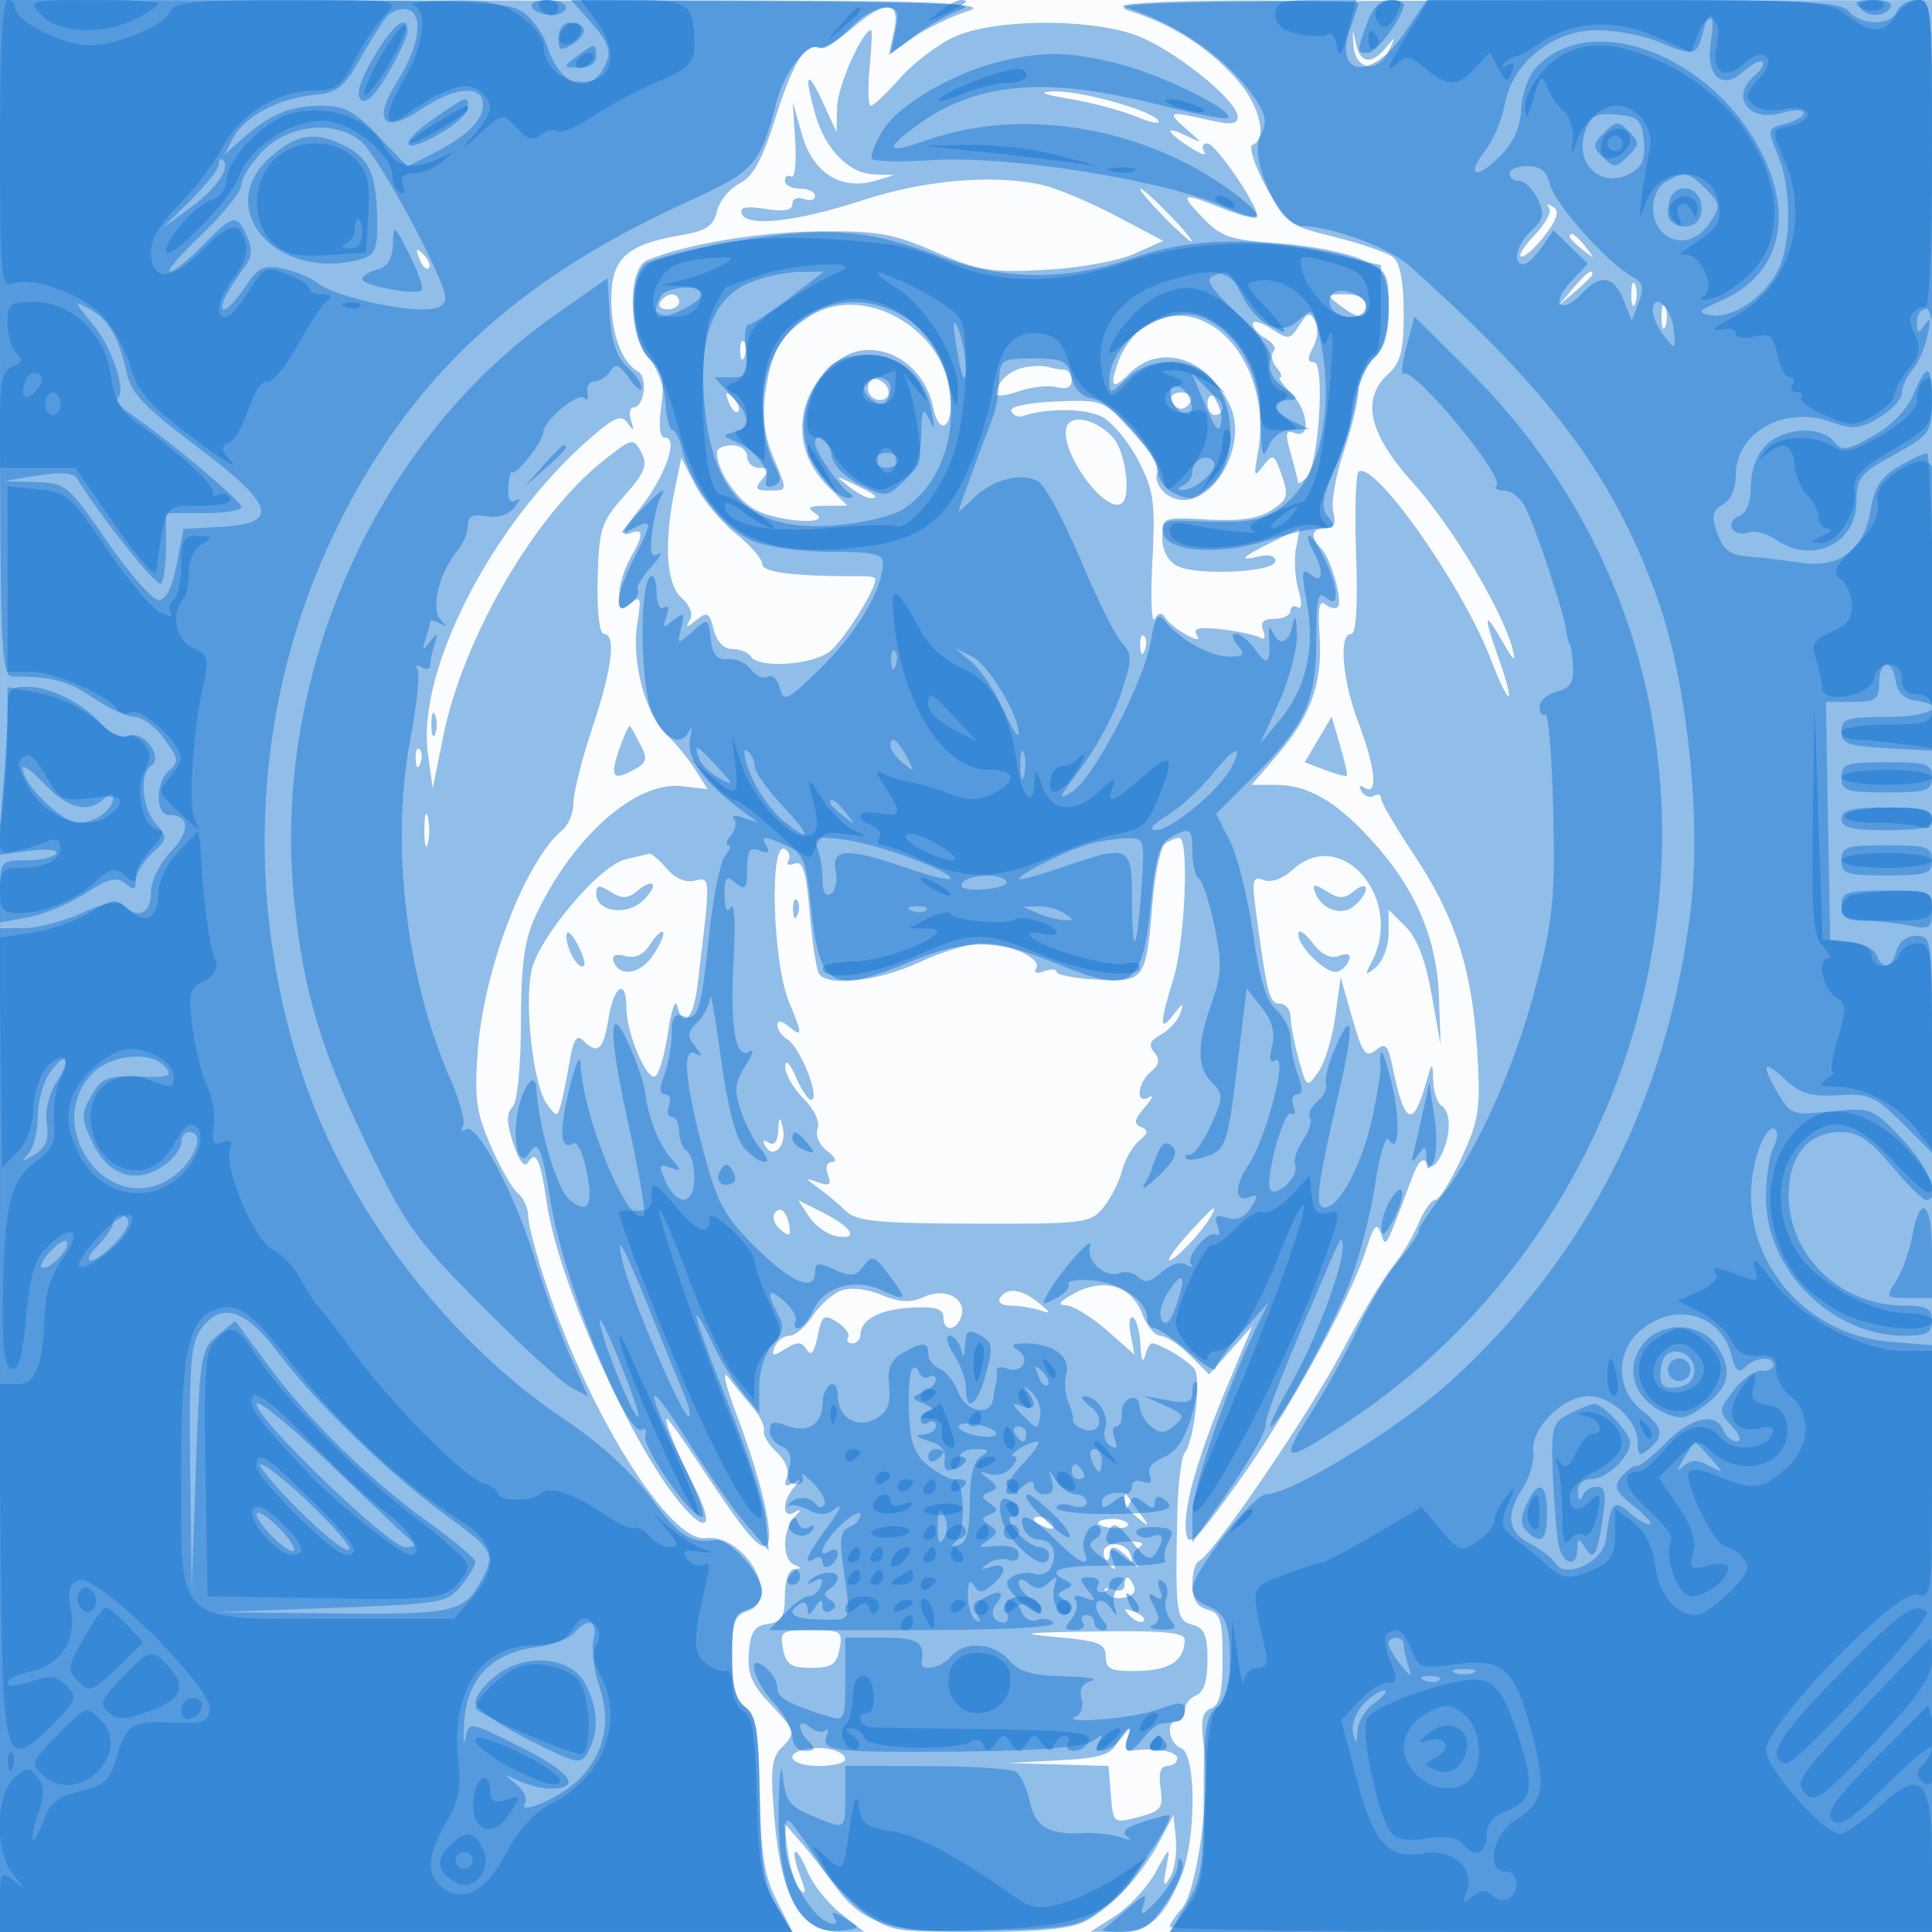 <svg xmlns="http://www.w3.org/2000/svg" width="256" height="256"><path fill-opacity=".016" d="M0 128.004v128.004l128.25-.254 128.25-.254.254-127.75L257.008 0H0v128.004m.485.496c0 70.4.119 99.053.265 63.672.146-35.38.146-92.98 0-128C.604 29.153.485 58.1.485 128.5" fill="#1976D2" fill-rule="evenodd"/><path fill-opacity=".466" d="M0 128v128h105.041l-2.098-4.113c-1.674-3.28-2.133-6.163-2.271-14.25-.142-8.359-.479-10.366-1.922-11.444-1.288-.961-1.75-2.727-1.75-6.682 0-4.498.327-5.48 2-6.011 4.701-1.492-.348-10.36-5.512-9.683-4.671.612-15.267-16.179-21.014-33.299-1.361-4.054-2.474-8.249-2.474-9.322 0-1.073-.626-2.47-1.39-3.105-.765-.635-2.399-3.497-3.63-6.36-1.907-4.433-2.153-6.321-1.652-12.718.846-10.808 6.321-24.987 11.217-29.051.8-.664 1.455-2.31 1.455-3.658 0-1.348 1.125-5.803 2.5-9.899C81.121 88.597 81.68 84 80.008 84c-.582 0-.919-3.002-.816-7.25.164-6.679.44-7.548 3.514-11.026 2.789-3.157 3.159-4.107 2.259-5.79-1.048-1.958-1.185-1.928-4.968 1.068-9.15 7.248-18.628 23.528-21.25 36.503l-1.41 6.973-.638-4.659C55.187 88.79 65.3 69.223 78.332 57.96c3.16-2.73 4.01-3.061 4.845-1.886.81 1.142.9 1.078.449-.324-.31-.962-.18-1.75.289-1.75 1.444 0 1.975-3.959.638-4.752C82.349 47.941 81 44.273 81 39.589c0-5.312 2.028-7.186 9.08-8.39 3.499-.597 4.453-1.219 4.923-3.212.321-1.359 1.663-3.009 2.982-3.667 1.759-.877 2.999-3.1 4.653-8.341 2.406-7.623 3.991-10.281 5.762-9.659.605.212 2.578-.898 4.385-2.467 4.513-3.92 6.585-3.812 5.683.295l-.692 3.148 3.202-2.28c1.761-1.254 5.074-2.865 7.362-3.581C131.852.337 122.173.123 66.25.067L0 0v128M149.676 1.447c5.615 1.745 10.545 4.902 14.254 9.126 3.005 3.423 4.077 7.925 2.049 8.601-.568.189.198 2.627 1.728 5.496 2.651 4.97 2.979 5.212 9.163 6.738 3.528.871 7.025 2.09 7.772 2.71.878.728 1.358 3.327 1.358 7.349 0 4.953-.408 6.592-2 8.033-3.704 3.352-2.676 7.937 3.25 14.498 5.11 5.657 11.878 16.959 13.175 22.002.489 1.899.165 1.659-1.349-1-2.409-4.231-2.573-3.66-.576 2 2.413 6.839 1.627 7.085-.982.307-3.755-9.757-15.305-26.175-17.471-24.836-.404.249-.565 5.196-.358 10.991.244 6.827.013 10.538-.656 10.538-1.683 0-1.18 6.11.968 11.761 2.255 5.933 2.627 9.745.844 8.644-.721-.446-.882-.274-.43.457.398.644 1.142.912 1.654.595.512-.316.931-.158.931.352 0 .509 1.923 3.798 4.273 7.309 5.487 8.196 7.783 15.259 8.452 26.005.486 7.787.288 9.168-2.038 14.25-1.417 3.095-2.997 5.627-3.51 5.627-.514 0-1.518 1.41-2.232 3.133-.714 1.723-2.265 4.31-3.447 5.75-1.181 1.439-4.175 6.46-6.651 11.157-4.385 8.316-17.226 27.126-18.974 27.793-.48.184-.873 1.594-.873 3.134 0 1.959.601 2.957 2 3.323 1.719.449 2 1.364 2 6.509 0 4.463-.391 6.137-1.537 6.577-1.215.466-1.405 1.588-.909 5.357.818 6.207-.981 18.977-2.985 21.191-.863.953-1.569 2.036-1.569 2.405 0 .369 22.725.671 50.5.671H256V.005l-55.25.072c-46.839.062-54.614.27-51.074 1.37m-23.185 3.418c-2.204 1.002-5.453 3.467-7.219 5.478-1.766 2.011-3.507 3.657-3.869 3.657-.361 0-.441-2.25-.177-5s.358-5 .209-5c-1.149 0-4.45 7.408-4.509 10.118l-.074 3.382-1.852-4c-2.07-4.471-2.493-3.814-1.002 1.554 1.302 4.685 4.437 7.922 7.791 8.046l2.711.099-2.5.746c-4.487 1.338-8.275-1.008-9.696-6.005l-1.262-4.44.329 5.216c.181 2.869-.054 4.98-.521 4.691-.468-.289-.85-.048-.85.534 0 .582.9 1.059 2 1.059s2 .436 2 .969c0 .532-.675.709-1.5.393-.835-.321-1.5-.028-1.5.662 0 .86-1.087 1.061-3.566.659-2.527-.41-3.45-.23-3.166.619.613 1.839 7.302 1.095 16.133-1.795 8.114-2.655 17.13-3.429 23.599-2.026 1.925.418 6.344 2.261 9.82 4.097l6.32 3.337-3.82 1.709c-2.153.964-7.334 1.897-11.875 2.138-7.171.38-8.764.118-14.5-2.383-5.572-2.43-7.664-2.799-15.445-2.725-7.98.075-17.652 1.704-22.75 3.83-2.714 1.132-2.461 10.563.352 13.108 1.732 1.568 2 2.65 1.519 6.155-.378 2.758-.2 4.253.507 4.253 1.845 0-.025 5.213-3.383 9.431-2.042 2.565-2.542 3.705-1.437 3.281 2.04-.783 2.084-.022.192 3.288-.786 1.375-1.445 3.568-1.465 4.872-.03 2.022.192 2.184 1.501 1.098 1.352-1.122 1.461-.801.906 2.67-.801 5.006 1.044 11.954 3.909 14.721 1.218 1.177 2.935 3.28 3.814 4.674l1.6 2.536-3.413-.398c-6.14-.717-14.558 6.782-19.452 17.327-1.413 3.046-1.861 6.398-1.878 14.05-.013 5.99-.47 10.498-1.13 11.158-.811.811-.779 2.104.117 4.82.788 2.387 1.496 3.274 1.983 2.485 1.037-1.677 1.627-.38 2.47 5.426 1.484 10.222 10.905 31.495 17.518 39.555 3.663 4.465 4.78 3.415 2.052-1.931-2.38-4.666-4.149-9.063-3.646-9.063.184 0 2.187 2.813 4.451 6.25 5.82 8.839 7.914 11.332 8.787 10.459 1.021-1.021-.751-8.65-3.998-17.209-1.542-4.067-2.013-6.162-1.122-5 .844 1.1 2.303 2.9 3.243 4 .941 1.1 1.604 2.49 1.475 3.089-.13.599.637 1.878 1.704 2.844 1.116 1.01 1.683 2.421 1.337 3.325-.44 1.145-.219 1.351.817.759 1.15-.656 1.182-.554.17.536-1.637 1.764-1.637 4.283 0 3.359 1-.564 1-.436 0 .641-1.613 1.738-1.613 5.634 0 6.285 1 .403 1 .52 0 .583-.742.047-1.25 1.474-1.25 3.509 0 2.797-.416 3.49-2.25 3.75-1.778.253-2.308 1.054-2.525 3.82-.216 2.744.378 4.19 2.75 6.696 3.489 3.685 3.548 3.924 1.493 5.979-1.238 1.238-1.404 3.004-.867 9.179.947 10.872 3.438 15.154 8.804 15.135l3.095-.011-3.115-2.456c-1.713-1.35-3.686-3.835-4.385-5.521-1.592-3.845-2.444-3.307-.965.61.793 2.1.791 2.592-.008 1.803-.605-.598-1.342-2.848-1.639-5l-.539-3.914 2.325 2.678c1.279 1.472 3.162 3.871 4.183 5.329 3.762 5.374 7.091 6.485 19.443 6.489 7.79.003 12.138-.434 14-1.407 3.445-1.8 7.455-6.118 9.833-10.589l1.862-3.5.314 3.228c.173 1.776-.169 4.026-.761 5-.874 1.441-.971 1.211-.515-1.228.554-2.96.535-2.952-1.447.627-1.104 1.995-3.488 4.575-5.297 5.733l-3.289 2.106 3.595.017c4.068.019 6.052-1.697 8.367-7.237 2.061-4.933 2.086-16.322.038-17.108-1.665-.639-2.077-3.638-.5-3.638.55 0 1-.627 1-1.393s.675-1.652 1.5-1.969c.998-.383 1.5-1.956 1.5-4.7 0-3.284-.408-4.232-2-4.648-2.161-.565-2.287-1.502-2.001-14.778.083-3.843.525-7.443.982-8 1.227-1.493 2.2-9.835 1.297-11.112-.75-1.061-4.629-3.4-5.639-3.4-.271 0-.698.787-.95 1.75-.251.963-.509.314-.573-1.441-.064-1.755-.501-3.429-.972-3.72-.47-.291-.621.694-.336 2.189l.52 2.717-3.699-3.248c-2.034-1.786-4.47-3.265-5.414-3.287-1.162-.027-.796-.538 1.134-1.584 3.912-2.12 7.578-1.029 8.974 2.669.614 1.625 1.712 2.955 2.442 2.955.729 0 2.478 1.152 3.887 2.561l2.561 2.561 2.862-3.206 2.862-3.205-3.298 7.894c-4.062 9.725-5.923 16.349-5.478 19.498.29 2.047 1.265 1.114 6.685-6.392 6.665-9.23 15.053-24.445 17.198-31.195 1.011-3.182 1.399-3.605 1.927-2.099.7 1.995.477 2.395 4.178-7.484.746-1.992 1.41-2.646 1.893-1.865.522.844 1.073.586 1.851-.867 1.378-2.576 1.431-5.883.107-6.701-.55-.34-1.041-1.829-1.09-3.309-.087-2.603-.121-2.587-1.016.51-1.709 5.909-2.844 5.266-4.409-2.499-.522-2.587-.95-3.061-1.986-2.201-1.579 1.311-1.913.844-3.578-5.001l-1.282-4.5-.699 5.159c-.385 2.838-1.394 6.15-2.242 7.362-1.528 2.182-1.552 2.166-2.615-1.66-.589-2.123-1.074-4.648-1.077-5.611-.003-.963-.641-1.75-1.418-1.75-1.383 0-1.675-1.126-3.177-12.263-.563-4.179-.438-4.684 1.024-4.123 1 .383 2.546-.167 3.866-1.378 6.462-5.925 14.854 3.939 10.433 12.264-.95 1.79-.887 1.856.602.628.915-.755 1.664-2.768 1.664-4.473v-3.099l2.25 2.233c1.508 1.497 2.645 4.456 3.448 8.972l1.198 6.739-.233-6.5c-.278-7.751-3.198-14.455-9.071-20.827-4.713-5.113-8.337-7.173-12.62-7.173h-3.128l3.549-4.145c4.386-5.125 5.895-9.506 5.45-15.819-.242-3.438-.022-4.602.749-3.961.601.499 1.347.653 1.659.341.733-.733-.912-6.477-2.234-7.799-1.496-1.496-1.24-2.617.6-2.617 1.167 0 1.458-.604 1.048-2.174-.313-1.196.309-4.782 1.383-7.969 1.074-3.187 1.952-6.863 1.952-8.17 0-1.308.9-3.192 2-4.187 1.481-1.34 2-3.08 2-6.706 0-4.708-.144-4.957-3.75-6.489-2.062-.876-6.983-1.81-10.935-2.076-6.282-.423-7.531-.845-9.937-3.356-3.183-3.322-2.889-3.461 2.643-1.248 2.234.894 4.263 1.424 4.509 1.178.715-.715-5.373-9.803-6.567-9.803-.595 0-.774.497-.399 1.104.375.607-.498.33-1.941-.615-3.215-2.107-3.429-2.951-.373-1.468 2.213 1.074 2.211 1.058-.111-.965-2.622-2.284-2.312-2.397 3.111-1.137 2.868.666 3.75.562 3.75-.439 0-2.214-8.849-9.24-13.734-10.905-6.422-2.188-18.648-2.039-23.775.29m52.845 1.125c.217 3.298 3.193 3.823 4.652.82 1.007-2.074.977-2.131-.293-.56-1.93 2.386-3.46 2.197-4.039-.5-.429-1.995-.465-1.968-.32.24m-37.567 7.121c2.898.483 6.852 1.539 8.787 2.348 1.935.808 3.257 1.048 2.938.531-.845-1.367-10.346-4.009-13.926-3.873-2.116.081-1.433.389 2.201.994M154 28.5c1.866 1.925 3.617 3.5 3.892 3.5.275 0-1.026-1.575-2.892-3.5-1.866-1.925-3.617-3.5-3.892-3.5-.275 0 1.026 1.575 2.892 3.5m51.264-.98c.42.463-.451 2.11-1.937 3.661-1.486 1.55-2.252 2.819-1.702 2.819.549 0 1.979-1.326 3.178-2.947 1.623-2.195 1.862-3.129.938-3.66-.683-.393-.897-.335-.477.127M208 31.378c0 .207.787.995 1.75 1.75 1.586 1.243 1.621 1.208.378-.378-1.307-1.666-2.128-2.195-2.128-1.372M55.564 34.293c.376.986.935 1.541 1.243 1.233.308-.307.001-1.114-.683-1.793-.988-.98-1.102-.865-.56.56m152.841 3.957L206.5 40.5l2.25-1.905c1.238-1.048 2.25-2.06 2.25-2.25 0-.8-.805-.209-2.595 1.905m7.753.75c0 1.375.227 1.938.504 1.25.278-.687.278-1.812 0-2.5-.277-.687-.504-.125-.504 1.25M87.5 40c-.34.55.084 1 .941 1S90 40.55 90 40s-.423-1-.941-1-1.219.45-1.559 1m90.059.468c2.498 1.89 3.441 1.898 3.441.032 0-.962-.966-1.5-2.691-1.5-2.581 0-2.612.06-.75 1.468m-70.245 1.426c-3.863 2.424-5.157 4.679-5.933 10.345-.396 2.891-.061 5.591 1.013 8.162 2.002 4.792 2.024 4.599-.516 4.599-1.774 0-1.918-.247-.878-1.5 1.02-1.229.951-1.5-.378-1.5C99.73 62 99 61.325 99 60.5c0-.833-.889-1.5-2-1.5-1.1 0-2 .429-2 .953 0 2.411 2.644 6.329 5.145 7.622 3.18 1.645 10.342 2.032 7.855.425-1.159-.749-.845-.973 1.386-.985l2.887-.015-2.612-2.612c-5.01-5.01-4.349-12.349 1.502-16.678 4.574-3.385 11.223-.028 12.49 6.305.69 3.448 2.347 3.007 2.347-.624 0-9.29-11.21-16.188-18.686-11.497M220.158 42c0 1.375.227 1.938.504 1.25.278-.687.278-1.812 0-2.5-.277-.687-.504-.125-.504 1.25m-47.99 1.103c-1.204 1.928-1.43 1.955-3.725.452-1.344-.881-2.443-1.163-2.443-.628 0 .536.784 1.412 1.742 1.948s1.411 1.305 1.008 1.708-.231 1.337.381 2.075c.613.738.834 1.342.491 1.342-.342 0 .278.9 1.378 2 2.364 2.364 2.755 6.227.544 5.378-1.206-.462-1.292.015-.5 2.775.526 1.834.956 3.539.956 3.79 0 .252.508-.051 1.128-.671 1.617-1.617 2.485-15.272.971-15.272-.862 0-.886-.529-.092-2.013.604-1.128.718-2.656.26-3.475-.677-1.21-1.038-1.108-2.099.591m-20.842.381c-1.166.817-2.593 2.842-3.171 4.5-1.166 3.347-.759 3.763 1.486 1.518 4.056-4.056 10.215-2.18 13.259 4.038 2.916 5.954-3.206 15.152-8.071 12.126-1.031-.641-1.739-1.841-1.573-2.666.328-1.63-.335-2.69-4.478-7.16-2.531-2.732-3.159-2.916-9-2.638-3.762.178-6.078.699-5.778 1.298.275.55.95.839 1.5.643 3.056-1.091 8.321-1.055 10.5.071 1.375.711 3.547 3.316 4.827 5.789 2.062 3.984 2.275 5.509 1.869 13.364-.252 4.876-.118 8.316.298 7.643.536-.868.954-.903 1.437-.122.374.606 1.61 1.599 2.745 2.206 1.54.825 1.885.814 1.356-.043-.507-.82.46-1.007 3.386-.654 2.253.271 4.537.766 5.077 1.1.56.346.726-.061.387-.945-.423-1.1.018-1.552 1.511-1.552 1.159 0 2.107-.477 2.107-1.059s.421-.799.936-.481c.569.352.612-.548.111-2.297-.454-1.581-.599-4.055-.323-5.498l.501-2.624-3.362 1.633c-4.263 2.071-4.981 2.773-2.113 2.067 1.356-.334 2.25-.094 2.25.603-.001 1.501-10.502 1.993-13.082.612-1.167-.624-1.919-2.09-1.92-3.741-.002-2.691.051-2.712 6.037-2.374 4.29.242 6.738-.118 8.453-1.241 2.154-1.411 2.3-1.911 1.352-4.63-.987-2.829-1.161-2.92-2.434-1.259-1.225 1.599-1.307 1.448-.77-1.428 2.293-12.279-7.08-22.563-15.31-16.799m-53.247 3.099c.048 1.165.285 1.402.604.605.289-.722.253-1.585-.079-1.917-.332-.332-.568.258-.525 1.312m37.421 2.152c-1.923.477-3.453 1.998-3.485 3.463-.008.384 1.349.223 3.016-.359 1.667-.581 3.917-.824 5-.541 1.269.332 1.969.015 1.969-.892 0-.773-.413-1.406-.918-1.406-.505 0-1.518-.172-2.25-.381-.733-.21-2.232-.158-3.332.116M115 51.417c0 .871.713 1.583 1.583 1.583 1.766 0 1.459-2.153-.395-2.771-.654-.218-1.188.317-1.188 1.188m-18.436 1.876c.376.986.935 1.541 1.243 1.233.308-.307.001-1.114-.683-1.793-.988-.98-1.102-.865-.56.56m58.628-.218c.197.591.786 1.075 1.308 1.075s1.111-.484 1.308-1.075c.197-.591-.391-1.075-1.308-1.075s-1.505.484-1.308 1.075m4.808.366c0 .857.45 1.559 1 1.559s1-.423 1-.941-.45-1.219-1-1.559c-.55-.34-1 .084-1 .941m-18.641 3.067c-1.195 3.113 5.374 12.092 7.379 10.087 1.157-1.157.336-6.856-1.239-8.596-2.167-2.395-5.484-3.201-6.14-1.491m-51.894 8.075c-1.53 7.306-1.22 12.776.828 14.614 1.156 1.038 1.586 2.203 1.107 3-.617 1.026-.433 1.019.867-.035 1.441-1.169 1.733-1.01 2.3 1.25C94.97 85.018 95.912 86 97.049 86c1.008 0 2.111.45 2.451 1 .96 1.554 7.802 1.177 10.291-.566 1.798-1.26 6.209-8.167 6.209-9.724 0-.203-.787-.365-1.75-.361-8.904.039-13.25-.485-13.25-1.599 0-.687-1.574-2.505-3.497-4.04-1.923-1.534-4.334-4.422-5.357-6.417l-1.861-3.627-.82 3.917m22.976-.138c1.068.855 2.38 1.555 2.917 1.555 1.27 0 .703-.462-2.358-1.92-2.357-1.122-2.389-1.102-.559.365m38.638 21.138c.048 1.165.285 1.402.604.605.289-.722.253-1.585-.079-1.917-.332-.332-.568.258-.525 1.312M57.158 96c0 1.375.227 1.938.504 1.25.278-.687.278-1.812 0-2.5-.277-.687-.504-.125-.504 1.25m117.509 1.986-1.783 3.019 2.697 1.026c1.483.564 2.782.9 2.887.747.105-.153-.306-1.973-.913-4.044l-1.104-3.767-1.784 3.019m-92.556 1.125c-1.338 3.838-.976 4.422 1.816 2.928 1.787-.956 1.928-1.451.95-3.331-.631-1.214-1.26-2.343-1.397-2.509-.137-.166-.753 1.145-1.369 2.912m-27.032 1.472c.048 1.165.285 1.402.604.605.289-.722.253-1.585-.079-1.917-.332-.332-.568.258-.525 1.312M56.232 110c0 1.925.206 2.713.457 1.75.252-.963.252-2.537 0-3.5-.251-.963-.457-.175-.457 1.75m98.169 1.765c-.605.404-1.36 3.885-1.678 7.735-.862 10.434-1.019 10.653-7.349 10.306-2.956-.162-5.374-.62-5.374-1.019 0-.398-.749-.437-1.664-.086-1.01.388-1.415.236-1.031-.385.813-1.316-3.561-3.316-7.253-3.316-1.569 0-5.261 1.121-8.203 2.49-5.458 2.541-12.237 3.309-13.348 1.512-.339-.55-.883-4.172-1.208-8.05-.46-5.485-.903-6.932-1.994-6.513-.772.296-1.147.124-.835-.381.313-.506.111-1.202-.448-1.548-2.109-1.303-1.663 15.006.555 20.315 1.798 4.303 1.789 4.718-.071 3.175-.961-.797-1.5-.859-1.5-.172 0 .59.589 1.432 1.309 1.872 1.616.988 4.189 7.135 3.341 7.983-.341.341-1.284-.911-2.096-2.782-.864-1.992-1.492-2.657-1.515-1.606-.021.988 1.07 2.905 2.426 4.261 1.445 1.445 2.22 3.101 1.874 4.002-.338.882.21 2.144 1.286 2.958 1.031.781 1.327 1.435.656 1.452-.725.019-.958.71-.576 1.706.506 1.318.234 1.53-1.281.997-1.807-.635-1.803-.587.076.781 1.1.801 2.735 2.176 3.634 3.055 1.351 1.321 4.299 1.606 16.968 1.636 14.649.036 15.413-.061 17.128-2.179.988-1.219 2.089-3.397 2.448-4.84s1.366-3.215 2.238-3.937c1.241-1.028 1.3-1.43.273-1.854-1.012-.417-.898-1.012.5-2.609.996-1.137 1.249-1.739.561-1.337-1.804 1.055-1.578-1.87.262-3.397 1.108-.919 1.224-1.603.436-2.553-.805-.969-.584-1.561.87-2.339 1.071-.574 2.226-1.842 2.567-2.82.532-1.526.407-1.503-.883.163-1.88 2.43-1.878 1.371.009-4.85 1.534-5.056 2.073-18.603.739-18.576-.412.009-1.245.346-1.849.75m-71.523 2.103c-3.521.848-11.686 10.593-12.497 14.914-.885 4.716.3 14.924 2.016 17.374 1.337 1.91 1.44 1.919 1.921.181.279-1.01.803-3.583 1.164-5.717.489-2.885.947-3.591 1.788-2.75 1.926 1.926 2.683 1.277 3.346-2.87.707-4.422 2.384-5.455 2.384-1.468 0 3.352 2.72 9.759 3.847 9.062.489-.302 1.242-2.922 1.672-5.822.431-2.899.973-4.485 1.205-3.522.758 3.139 2.142 1.844 2.671-2.5 1.787-14.661 1.788-14.611-.299-14.065-1.214.318-2.626-.281-3.745-1.588-.987-1.153-2.033-2.044-2.323-1.979-.291.065-1.708.403-3.15.75M79 118.424c0 2.34 3.892 2.984 6.078 1.006 2.284-2.067 1.706-3.325-.635-1.383-1.267 1.052-2.01 1.08-3.524.134-1.559-.973-1.919-.927-1.919.243m95.201-.322c.785 2.356 3.509 3.383 5.215 1.968.871-.723 1.584-1.765 1.584-2.315s-.712-.409-1.581.312c-1.282 1.064-1.965 1.073-3.609.046-1.616-1.009-1.943-1.011-1.609-.011m-69.122 2.481c.048 1.165.285 1.402.604.605.289-.722.253-1.585-.079-1.917-.332-.332-.568.258-.525 1.312M75.051 124c-.024 1.786 1.64 4.642 2.313 3.97.26-.26-.15-1.597-.91-2.972-.802-1.448-1.392-1.868-1.403-.998m11.091 1.144c-.844 1.352-1.96 1.875-3.269 1.533-1.248-.326-1.842-.084-1.597.652.739 2.219 3.602 1.787 5.296-.799.935-1.426 1.508-2.783 1.276-3.016-.233-.233-1.001.501-1.706 1.63m85.88-1.394c-.031 1.737 3.859 5.456 5.228 5 .619-.206 1.303-.91 1.521-1.563.253-.76-.222-.951-1.315-.532-1.146.44-2.323-.138-3.562-1.749-1.017-1.323-1.86-1.843-1.872-1.156m-68.906 26.059c-.074 1.474-.534 2.051-1.271 1.596-.744-.46-.881-.273-.387.528 1.09 1.763 2.85-.252 2.252-2.577-.384-1.492-.501-1.404-.594.453m4.142 11.465c.809 1.224 2.482 2.376 3.718 2.56 2.96.44 1.85-1.276-2.102-3.247l-3.087-1.54 1.471 2.227m-4.647-.454c-.324.524.045 1.479.82 2.123 1.111.922 1.361.846 1.184-.358-.303-2.065-1.284-2.929-2.004-1.765m54.78 2.735c-1.709 1.895-2.8 3.445-2.424 3.445.753 0 4.323-3.772 5.443-5.75 1.141-2.014.298-1.37-3.019 2.305m-45.961 7.46c-1.139.433-2.837 1.957-3.773 3.386-.937 1.43-2.32 2.599-3.073 2.599-.754 0-1.627.668-1.94 1.485-.478 1.247-.249 1.287 1.424.25 1.603-.993 2.155-.975 2.821.096.581.932 1.014.403 1.449-1.772.557-2.785.82-2.977 2.577-1.88 1.075.672 1.733 1.581 1.461 2.021-.272.44-.017.8.565.8s1.059-.482 1.059-1.071c0-2.059 2.533-3.431 6.75-3.656 3.184-.17 4.25.143 4.25 1.25 0 1.887 1.615 1.922 2.334.05.916-2.387-1.995-4.048-4.83-2.757-1.852.844-3.223.787-5.72-.239-1.972-.81-4.111-1.035-5.354-.562m21.07.985c-.34.55.272 1 1.359 1 1.088 0 2.802.262 3.809.582 1.676.532 1.667.447-.109-1-2.221-1.81-4.162-2.033-5.059-.582m16.5 26.711c0 .574.787 1.662 1.75 2.417 1.619 1.269 1.64 1.222.283-.628-.807-1.1-1.594-2.187-1.75-2.417-.156-.229-.283.054-.283.628m-12 2.682c0 .216.698.661 1.552.989.89.341 1.291.173.941-.393-.587-.951-2.493-1.406-2.493-.596m8.563.504c.812.812 4.373.808 3.871-.004-.26-.421-1.345-.7-2.411-.62-1.065.08-1.722.361-1.46.624m.806 3.315c-.327.529-.067 1.486.577 2.125.894.887 1.014.747.506-.587-.86-2.261.276-2.238 2.388.047.913.989 1.239 1.179.724.424-.622-.913-.502-1.641.357-2.172.848-.524.389-.799-1.332-.799-1.444 0-2.893.433-3.22.962m2.631 4.895c0 .609-.698.839-1.552.511-.854-.327-1.295-.179-.98.33.885 1.433 4.386.834 3.815-.653-.609-1.586-1.283-1.685-1.283-.188m.733 4.017c.679.684 1.486.991 1.793.683.308-.308-.247-.867-1.233-1.243-1.425-.542-1.54-.428-.56.56m-45.978 4.376c.394 2.059 1.054 2.5 3.745 2.5s3.351-.441 3.745-2.5c.448-2.347.22-2.5-3.745-2.5-3.965 0-4.193.153-3.745 2.5M140 216.923c5.632.5 6.502.844 6.518 2.577.015 1.704.659 1.986 4.344 1.907 4.186-.09 6.089-1.383 6.123-4.157.011-.94-2.903-1.207-11.735-1.077-9.722.142-10.628.272-5.25.75m8.024 14.032c-.845 1.579-2.339 2.021-7.785 2.304l-6.739.349 6.693.196 6.692.196.308 3.82c.306 3.807.318 3.817 3.662 2.944 3.003-.784 3.31-1.185 2.923-3.82-.293-1.997-.005-2.944.895-2.944.73 0 1.327-.45 1.327-1 0-.95-2.887-1.462-5.886-1.043-.88.122-1.165-.381-.781-1.382.853-2.224-.057-1.96-1.309.38m-41.274.817c-3.094.663-1.865 2.228 1.75 2.228 1.925 0 3.5-.398 3.5-.883 0-1.099-2.916-1.846-5.25-1.345" fill="#1976D2" fill-rule="evenodd"/><path fill-opacity=".485" d="M0 44.829C0 86.86.109 89.658 1.75 89.651c5.069-.022 7.305.576 10.655 2.849 2.026 1.375 4.479 2.5 5.451 2.5.972 0 2.736 1.309 3.918 2.909 1.863 2.519 1.955 3.071.688 4.122-1.904 1.581-1.92 5.969-.021 5.969 2.706 0 2.78 2.159.168 4.886-1.493 1.559-2.609 3.876-2.609 5.419 0 2.755-1.74 3.555-3.628 1.667-.704-.704-2.422-.396-5.45.978-2.432 1.103-5.884 2.016-7.672 2.028L0 123v133H104.933l-2.052-3.477c-1.689-2.863-2.081-5.379-2.216-14.25-.137-8.971-.458-10.992-1.915-12.08-1.299-.969-1.75-2.735-1.75-6.843 0-4.696.304-5.617 2-6.06 1.1-.288 2-1.348 2-2.355 0-2.262-4.362-7.124-6.172-6.878-3.394.46-4.768-.429-8.558-5.545-2.53-3.415-6.876-7.367-11.507-10.465-15.472-10.348-28.802-27.879-34.682-45.613-7.945-23.959-6.404-49.838 4.283-71.934 9.74-20.138 23.741-33.287 46.468-43.639 9.23-4.204 9.877-4.924 12.095-13.452 1.089-4.186 4.256-8.032 5.819-7.066.48.296 2.121-.785 3.648-2.402C113.92 2.323 116.088 1 117.21 1c1.739 0 1.95.448 1.432 3.038l-.607 3.037 3.232-2.41c1.778-1.325 4.583-2.882 6.233-3.458 2.238-.783-3.97-1.069-24.424-1.128L75.651 0l2.026 2.25c3.13 3.476 3.501 4.548 2.334 6.729-2.029 3.792-5.918 2.279-7.518-2.923-.413-1.344-1.705-3.242-2.872-4.217C67.685.221 64.563.064 33.75.033L0 0v44.829M70.5 1c.34.55 1.491 1 2.559 1S75 1.55 75 1s-1.152-1-2.559-1C70.99 0 70.149.433 70.5 1M149 .935c7.037 2.148 13.984 7.059 17.433 12.322 1.356 2.07 1.476 3.044.582 4.716-1.602 2.993 2.554 11.927 5.576 11.986 3.923.077 11.425 2.847 14.072 5.196 18.757 16.653 27.203 27.985 33.008 44.292 3.862 10.85 5.8 29.15 4.35 41.081-3.034 24.981-13.752 46.033-31.832 62.529-6.745 6.154-21.105 14.943-24.414 14.943-1.722 0-9.775 10.357-9.775 12.573 0 .819.787 1.78 1.75 2.135 2.629.971 3.218 2.333 3.235 7.485.011 3.319-.498 5.076-1.735 6-1.473 1.1-1.75 2.971-1.75 11.807 0 9.047-.307 11.019-2.216 14.25l-2.217 3.75H256v-77.752l-5.535-.459c-13.028-1.081-21.545-13.654-17.368-25.639.604-1.731 1.505-2.896 2.003-2.588.531.328.49 1.335-.097 2.433-.552 1.03-1.003 4.065-1.003 6.743 0 9.557 8.731 18.262 18.316 18.262 3.017 0 3.684-.362 3.684-2 0-1.644-.667-2-3.75-2.002-8.365-.003-15.25-6.616-15.25-14.646 0-5.23 2.598-8.352 6.95-8.352 2.273 0 3.814 1.034 6.712 4.5 2.069 2.475 4.116 4.5 4.55 4.5 2.088 0 .373-4.352-3.192-8.1-3.909-4.109-4.076-4.174-9.337-3.631-5.071.523-5.446.402-7.02-2.262-2.37-4.012-2.058-4.727.864-1.982 2.021 1.899 3.431 2.319 7.04 2.097 4.089-.252 4.884.094 8.473 3.682l3.96 3.961v-14.383c0-13.93-.066-14.382-2.094-14.382-1.252 0-2.303.803-2.616 2-.611 2.337-1.844 2.606-2.624.572-.301-.785-1.812-1.573-3.357-1.75l-2.809-.322-.275-15.75-.276-15.75h3.526c3.093 0 3.525-.306 3.525-2.5 0-3.111 1.746-3.311 2.18-.25.206 1.446 1.124 2.364 2.57 2.57 4.639.658 2.023 2.18-3.75 2.18-5.244 0-6 .241-6 1.915 0 1.652.879 1.96 6.408 2.25l6.409.335-.542-19.5c-.299-10.725-.686-19.666-.862-19.87-.175-.203-1.799.495-3.607 1.551-2.541 1.485-3.432 2.804-3.92 5.808-.882 5.424-4.108 7.863-9.351 7.069-2.219-.336-5.374-.711-7.011-.834-2.269-.171-3.213-.897-3.973-3.059-.815-2.318-.682-3.012.726-3.8C229.3 66.292 230 64.703 230 62.95c0-5.666 6.47-9.267 12.642-7.035 2.845 1.029 3.788.944 6.349-.569 1.655-.977 3.009-2.432 3.009-3.233 0-.8.615-2.166 1.366-3.034.751-.869 1.664-2.929 2.03-4.579.486-2.193.392-2.597-.35-1.5-.872 1.288-1.018 1.253-1.031-.25-.008-.962.435-1.75.985-1.75.634 0 1-7.5 1-20.5C256 .561 255.944 0 253.969 0c-1.118 0-2.291.675-2.607 1.5-.744 1.937-4.755 1.937-6.362 0C243.949.234 239.499 0 216.426 0h-27.33L186 4.5c-4.406 6.403-9.516 5.616-6.972-1.074.535-1.406.972-2.752.972-2.991 0-.239-7.537-.396-16.75-.349-9.362.048-15.647.423-14.25.849m32.098 2.214C179.734 7.063 179.73 7 181.284 7 182.423 7 186 2.142 186 .596c0-.328-.856-.596-1.902-.596-1.235 0-2.288 1.105-3 3.149M246.5 1c.797 1.29 3.203 1.29 4 0 .352-.569-.509-1-2-1s-2.352.431-2 1M51.24 2.211c-.592.713-2.195 3.266-3.562 5.672-2.106 3.709-3.025 4.424-6.03 4.694-4.633.416-9.295 2.88-10.754 5.683l-1.165 2.24 2.385-2.125C35.731 15.154 38.493 14 42.589 14c3.045 0 4.417.732 7.555 4.031l3.835 4.031 3.261-1.651c4.603-2.333 6.76-4.427 6.76-6.566 0-2.644-3.767-2.368-8.127.596-5.053 3.433-6.601 1.673-3.228-3.671 2.987-4.731 3.559-9.045 1.263-9.524-.876-.182-2.076.252-2.668.965M225.589 4.5c-.733 2.922-1.162 2.994-5.935 1-1.974-.825-5.614-1.5-8.087-1.5-5.807 0-11.169 4.325-12.181 9.826-.372 2.021-1.517 4.755-2.545 6.077-2.663 3.423-1.291 4.002 1.906.804 1.809-1.808 2.727-3.832 2.809-6.19.067-1.927.924-4.389 1.904-5.472 7.223-7.983 23.643-1.71 30.107 11.501 4.169 8.523 2.089 15.941-5.395 19.239-3.156 1.391-3.364 1.669-1.481 1.979 2.833.465 7.02-2.305 8.86-5.863 1.857-3.59 1.858-10.987.002-15.427-1.405-3.365-1.377-3.48 1-4.077 1.346-.337 2.447-.984 2.447-1.436 0-.452-1.304-.447-2.899.01-4.43 1.271-6.926-2.211-3.577-4.991.838-.696 1.291-1.498 1.006-1.783-.285-.285-1.412.291-2.505 1.28-2.88 2.607-5.068.562-4.321-4.039.643-3.962-.181-4.656-1.115-.938M49.495 7.6c-1.797 3.066-2.363 4.932-1.696 5.599.667.667 1.867-.479 3.601-3.437 1.43-2.441 2.6-4.961 2.6-5.6 0-2.444-1.915-.983-4.505 3.438M74 5.008c0 1.736.263 1.845 1.935.8C78.028 4.501 77.764 3 75.441 3 74.648 3 74 3.904 74 5.008m2.441 2.46c-1.892 1.432-1.885 1.469.309 1.5C78.097 8.987 79 8.398 79 7.5c0-1.853-.148-1.855-2.559-.032m56.305.618c-6.279 1.48-13.696 5.784-15.73 9.128-1.052 1.73-1.725 3.447-1.497 3.817.229.37 3.857.452 8.063.182 9.906-.636 30.424 2.609 38.251 6.05 5.42 2.382 6.218 1.775 1.944-1.479-11.691-8.902-28.067-11.768-41.054-7.186-5.168 1.823-5.609 1.303-1.5-1.77 7.934-5.933 17.145-6.788 32.146-2.983 4.879 1.237 9.076 2.043 9.329 1.79.926-.925-8.368-5.575-14.158-7.083-6.539-1.703-10.102-1.808-15.794-.466m-75.014 7.45c-4.986 3.388-4.781 5.182.268 2.344 2.2-1.237 4-2.84 4-3.564 0-1.711.078-1.733-4.268 1.22m152.378 1.65c-1.651 4.374 1.934 7.931 5.87 5.825 1.624-.869 2.063-1.909 1.828-4.327-.269-2.786-.715-3.223-3.567-3.498-2.64-.254-3.424.125-4.131 2m2.461.385c-1.558 1.559-1.571 1.858-.142 3.286 1.428 1.429 1.727 1.416 3.285-.143 1.559-1.558 1.572-1.857.143-3.285-1.428-1.429-1.727-1.416-3.286.142M34.923 19.923C33.315 21.531 32 23.566 32 24.446c0 .879-2.348 3.839-5.219 6.576-2.87 2.738-4.782 4.973-4.25 4.967.533-.006 2.495-1.581 4.359-3.5 4.002-4.118 4.46-4.212 5.835-1.193.792 1.738.692 2.771-.413 4.25-2.337 3.131-3.444 5.454-2.597 5.451.432-.001 1.685-1.358 2.785-3.015 1.71-2.576 2.435-2.922 5-2.386 1.65.345 3.675 1.188 4.5 1.874C43.828 38.991 51.765 41 55.943 41 58.05 41 59 40.514 59 39.435c0-2.383-8.793-18.697-11.148-20.685-3.38-2.852-9.455-2.301-12.929 1.173m1.154.666c-8.088 6.805.383 16.806 11.673 13.781 1.876-.503 2.248-1.29 2.236-4.737-.02-6.228-.954-8.565-4.063-10.173-4.032-2.085-6.341-1.82-9.846 1.129M29 21.77c0 .607-1.687 2.761-3.75 4.787L21.5 30.24l3.663-2.672c3.565-2.601 5.422-5.317 4.361-6.378-.288-.288-.524-.027-.524.58M200 23c0 .55.603 1 1.339 1 .737 0 1.833 1.082 2.435 2.404.906 1.987.76 2.708-.839 4.155-1.989 1.8-2.618 4.441-1.057 4.441.483 0 1.569-1.013 2.414-2.25l1.536-2.25 2.283 2.225 2.284 2.226-2.273 2.419c-1.25 1.33-1.849 2.681-1.331 3.001.518.32 1.747-.308 2.73-1.395 2.471-2.729 4.334-2.472 5.607.774l1.078 2.75.935-2.439c.742-1.937.567-2.637-.853-3.398-3.183-1.708-10.231-9.586-10.877-12.16-.451-1.798-1.302-2.503-3.019-2.503-1.316 0-2.392.45-2.392 1m20.75 1.08c-2.123 1.236-2.295 5.223-.298 6.88 1.98 1.644 4.518.979 6.252-1.637 1.298-1.958 1.235-2.384-.631-4.25-2.335-2.335-2.853-2.432-5.323-.993m.917 1.587c-.367.366-.667 1.491-.667 2.5 0 2.093 3.572 2.581 4.269.583.959-2.749-1.679-5.007-3.602-3.083M52.062 32.344c-.043 1.971-.675 3.004-2.062 3.366-1.1.288-2 .862-2 1.276 0 .869 7.151 2.196 7.885 1.463.269-.27-.467-2.393-1.636-4.719-2.03-4.042-2.128-4.104-2.187-1.386m45.176-.335c-5.644.971-10.932 2.322-11.75 3.001-2.252 1.869-1.954 9.865.465 12.44 1.074 1.143 2.066 3.76 2.204 5.814.139 2.055.561 3.736.939 3.736.378 0 .988 1.237 1.356 2.75 1.154 4.738 5.502 10.333 9.248 11.898 2.012.841 6.562 1.481 10.434 1.469 5.414-.017 6.866.292 6.866 1.463 0 3.397-3.414 9.213-8.106 13.807-4.601 4.505-5.051 4.729-5.564 2.768-.306-1.173-1.024-1.844-1.595-1.491s-1.556-.067-2.19-.933c-.633-.866-2.027-1.497-3.098-1.403-1.447.128-2.03-.556-2.272-2.665-.32-2.793-.358-2.808-2.407-1-2.044 1.803-2.071 1.795-1.504-.47.507-2.02.378-2.144-1.03-1-1.385 1.125-1.515 1.057-.933-.495.406-1.082.281-1.558-.312-1.191-.556.343-.989-.537-.989-2.007 0-1.44-.35-2.402-.778-2.137-1.521.94-1.399 14.278.165 18.021 1.502 3.594 3.951 4.756 4.99 2.366.299-.687.324-.125.055 1.25-.486 2.487 2.001 5.846 7.068 9.545l2 1.46-2-.662c-1.1-.364-1.666-.294-1.259.156.408.449.24 1.421-.372 2.159-.613.738-.779 1.342-.369 1.342.41 0 .216.637-.429 1.415-.646.778-1.602 5.548-2.125 10.599-1.044 10.094-1.475 11.381-3.547 10.586-1.001-.384-1.399.29-1.399 2.366 0 1.597-.439 4.058-.975 5.469-.675 1.774-.642 2.565.107 2.565.595 0 .823.675.506 1.5-.316.825-.139 1.5.393 1.5.533 0 .969.873.969 1.941s.45 2.219 1 2.559c.55.34 1 1.941 1 3.559 0 3.626-2.236 3.914-3.796.489-.973-2.136-.897-2.372.589-1.83 1.585.577 1.591.484.075-1.298-1.67-1.966-2.981-5.366-3.437-8.92-.142-1.1-1.062-3.8-2.046-6-2.811-6.286-2.812-1.674-.003 11 1.34 6.05 2.213 11.225 1.938 11.5-1.935 1.938-8.147-12.966-8.403-20.164-.046-1.285-.721.295-1.499 3.511-1.38 5.698-1.171 8.236.588 7.149.478-.295 1.258 1.385 1.733 3.734.913 4.504.155 5.757-2.265 3.748-1.682-1.395-4.101-9.527-4.4-14.787-.137-2.419-1.841-.246-2.481 3.164-.748 3.99.22 7.566 1.492 5.508 1.227-1.986 1.71-.905 2.887 6.465 1.625 10.166 10.126 31.347 12.094 30.131.501-.31.7.023.443.739-.528 1.468 5.964 10.802 7.513 10.802.552 0-.519-3.037-2.378-6.75-5.362-10.703-5.272-12.454.192-3.75 2.763 4.4 6.374 9.575 8.026 11.5l3.003 3.5-.39-4c-.214-2.2-2.444-9.126-4.957-15.392-2.512-6.265-4.415-11.544-4.228-11.732.188-.187 1.092 1.339 2.009 3.392.918 2.053 2.711 5.023 3.985 6.6l2.316 2.868v-3.568c0-2.018.773-4.423 1.78-5.535 1.4-1.547 1.549-2.397.7-3.984-1.632-3.048-1.303-3.661.896-1.67 1.087.983 1.736 2.178 1.441 2.655-.294.476-.131.866.363.866.495 0 1.406-1.113 2.025-2.472 1.356-2.975 5.424-4.2 8.816-2.655 3.568 1.626 3.683 1.457 1.245-1.84-1.984-2.684-2.311-2.807-3.42-1.29-1.03 1.408-1.646 1.487-3.836.489-2.173-.99-2.61-.941-2.61.289 0 2.777-3.126 1.483-7.906-3.271-4.156-4.134-5.055-5.803-6.935-12.87-2.484-9.342-2.808-13.888-.909-12.747.876.526.846.253-.099-.913-1.144-1.41-1.105-1.908.25-3.264.879-.879 1.645-2.354 1.702-3.277.057-.924.708 2.759 1.446 8.183.865 6.351 1.952 10.534 3.052 11.75 2.153 2.379 4.247 2.51 2.196.138-.833-.963-2.016-3.246-2.629-5.075-.925-2.754-.82-3.777.608-5.961.948-1.45 1.175-2.298.503-1.884-1.849 1.139-2.593-3.34-2.066-12.441.254-4.389.092-7.397-.36-6.685-.541.852-.828.312-.838-1.576-.013-2.441.211-2.686 1.485-1.628 1.278 1.061 1.5.788 1.5-1.846 0-2.472.333-2.963 1.664-2.453 1.119.43 1.427.256.941-.531-.899-1.455-.355-1.469 2.72-.068 2.079.947 2.514 2.025 3.09 7.646 1.147 11.196 2.598 12.053 13.085 7.733 7.548-3.109 11.452-3.109 19 0 10.623 4.376 11.881 3.576 13.051-8.298.54-5.479 1.155-7.491 2.516-8.219 2.665-1.426 2.933-1.245 2.933 1.977 0 1.618.386 3.179.857 3.471.472.291 1.401 3.13 2.065 6.309 1.019 4.878.963 6.461-.358 10.155-1.997 5.586-1.979 8.566.063 10.608 1.502 1.503 1.491 1.928-.152 5.571-.978 2.17-2.235 3.945-2.794 3.945-.558 0-.777.238-.486.528.29.29 1.625.111 2.966-.399 2.244-.853 2.541-1.77 3.735-11.54l1.297-10.614 2.003 2.547c1.391 1.768 1.808 3.327 1.364 5.096-.428 1.703-.281 2.328.44 1.882 1.781-1.101-1.237 10.479-3.642 13.973-1.815 2.637-1.747 4.89.127 4.171 1.241-.476 1.285-.248.264 1.386-.814 1.304-1.858 1.753-3.136 1.347-1.491-.473-1.774-.238-1.276 1.06.352.917.276 1.442-.17 1.166-1.084-.67-4.185 3.024-3.335 3.973.367.409.077.403-.645-.014-.767-.442-2.129-.02-3.274 1.016-1.424 1.289-2.261 1.474-3.058.677-.605-.605-1.725-.859-2.49-.565-1.937.744-4.57-1.679-3.912-3.6.6-1.752-3.943 3.326-5.578 6.236-.916 1.628-.799 1.704 1.077.7 1.157-.62 1.892-1.47 1.632-1.89-.259-.419 1.14-.636 3.109-.481 3.761.296 7.307 2.723 7.307 5 0 .74.434 1.345.965 1.345.531 0 2.556 1.397 4.5 3.104s3.552 2.719 3.573 2.25c.02-.47 1.627-2.654 3.571-4.854l3.534-4-1.649 3.35c-3.879 7.88-8.494 21.358-8.494 24.806v3.731l4.857-6.943c2.671-3.819 4.846-7.672 4.833-8.562-.019-1.338 2.75-8.295 9.306-23.382.646-1.488.886-1.592.936-.407.113 2.661-3.696 12.751-6.981 18.493-1.704 2.978-2.861 5.414-2.572 5.414.932 0 7.635-12.074 10.203-18.38 1.372-3.366 2.987-9.423 3.591-13.461.603-4.037 1.424-6.811 1.823-6.165 1.382 2.236 1.628-2.384.399-7.494-.662-2.75-1.299-4.55-1.417-4-.118.55-.142 1.395-.054 1.879.089.483-.377 3.408-1.035 6.5-1.34 6.295-4.388 12.121-6.341 12.121-1.399 0-1.083-2.569 1.887-15.377 2.024-8.725 1.879-11.16-.365-6.123-.98 2.2-1.601 4.49-1.38 5.09.22.599-.29 1.663-1.133 2.363-.844.701-1.289 1.672-.988 2.159.301.486-.12 1.837-.936 3.001-.815 1.164-1.271 2.668-1.012 3.342.519 1.353-2.321 4.179-3.258 3.241-.919-.918 1.725-10.76 2.725-10.142.489.303.621-.148.294-1.002-.328-.854-.109-1.552.486-1.552.749 0 .782-.791.107-2.565-.536-1.411-.975-3.561-.975-4.778 0-1.217-.846-2.937-1.881-3.823-1.333-1.141-2.236-4.115-3.101-10.21-.672-4.73-2.045-10.216-3.052-12.192l-1.832-3.592L166 103c6.911-6.875 8.447-10.199 8.415-18.211-.021-5.41.227-6.501 1.279-5.628.986.818 1.306.674 1.306-.588 0-1.795-2.717-7.573-3.561-7.573-.28 0-.044.87.526 1.934 1.542 2.881 1.365 4.585-.33 3.178-1.142-.948-1.217-.315-.458 3.862 1.102 6.06-.139 11.315-3.664 15.526l-2.512 3 2.49-5.5c1.369-3.025 2.433-7.075 2.363-9-.084-2.322-.272-2.743-.56-1.25-.475 2.466-1.811 2.964-2.682 1-.372-.839-.524-.757-.464.25.232 3.901-.166 4.42-1.705 2.223C165.587 85 164.407 84 163.821 84c-.675 0-.609.55.179 1.5 1.048 1.262.865 1.5-1.155 1.5-2.468 0-6.461-2.211-8.497-4.704-.927-1.135-1.283-.64-1.819 2.531-.928 5.491-7.532 18.17-10.454 20.072-2.03 1.32-1.842.813 1.152-3.11 1.968-2.578 4.342-6.987 5.276-9.799 1.551-4.668 1.561-5.262.113-6.862-.872-.963-3.345-5.954-5.495-11.091-2.151-5.137-4.666-9.762-5.588-10.279-2.201-1.231-6.09-.201-8.558 2.267-1.086 1.086-1.975 1.863-1.974 1.725 0-.235 3.381-9.47 4.667-12.75.324-.825.643-2.85.71-4.5.117-2.866.321-3 4.577-3 3.929 0 4.524.295 5.041 2.5.371 1.584 1.399 2.618 2.805 2.821 2.391.346 8.664 7.423 8.686 9.799.014 1.556 2.254 3.34 4.224 3.365.666.008 2.129-.97 3.25-2.174 2.768-2.971 2.751-9.636-.034-13.176-2.683-3.412-8.237-3.632-11.613-.461-2.219 2.085-2.314 2.094-2.314.223 0-5.396 7.949-10.493 12.759-8.18 4.477 2.154 7.232 7.314 7.304 13.681.05 4.372.262 5.108.968 3.352.552-1.373 1.794-2.276 3.187-2.318l2.282-.067-2.25-1.085c-2.669-1.288-2.952-2.78-.527-2.78 1.388 0 1.274-.314-.587-1.617-1.462-1.024-2.131-2.293-1.826-3.46.332-1.269-1.009-3.239-4.302-6.319-3.508-3.281-4.393-4.626-3.315-5.04 2.137-.82 2.117-.832 3.792 2.406 2.193 4.242 5.176 5.647 7.508 3.537 1.703-1.542 1.862-1.531 2.363.17 2.655 9.009 1.219 19.101-3.337 23.456-3.015 2.88-4.863 3.279-13.358 2.881-3.231-.151-3.784.111-3.492 1.653.475 2.502 7.61 2.962 13.922.898 2.632-.861 5.768-1.565 6.969-1.565 1.829 0 1.982-.244.94-1.501-1.01-1.216-.85-2.419.842-6.353 1.148-2.669 2.383-6.698 2.743-8.953.361-2.256 1.502-4.866 2.535-5.802 1.996-1.806 2.604-8.7.993-11.242-1.244-1.964-11.503-4.115-19.706-4.133-4.687-.011-9.098.694-13 2.078-8.952 3.173-17.421 3.132-25.907-.125-9.488-3.641-15.137-4.048-27.262-1.96m1.975 5.498c-4.737 2.058-6.613 7.098-5.887 15.811 1.041 12.478 6.176 17.236 17.562 16.272 3.513-.297 7.472-1.251 8.797-2.12 8.72-5.713 8.364-21.29-.591-25.921-8.923-4.615-18.103 1.807-18.088 12.651.004 2.365.635 5.506 1.404 6.98 1.17 2.241 1.177 2.764.045 3.199-.768.295-1.171.001-.932-.68.538-1.532-1.447-4.08-4.023-5.166-1.795-.756-1.821-.885-.25-1.261 2.342-.56 2.205-2.158-.424-4.958L94.651 50h2.284c2.021 0 2.237-.402 1.875-3.5-.225-1.925-.053-3.5.382-3.5s2.854-1.575 5.376-3.5l4.585-3.5-3.326.039c-1.83.022-4.806.682-6.614 1.468m-25.749 4.297c-23.759 16.707-37.551 47.772-34.47 77.637 1.244 12.057 3.462 19.474 9.711 32.476 4.989 10.381 6.364 12.298 15.141 21.117 5.31 5.335 10.643 10.213 11.852 10.84l2.199 1.141-2.384-5.391c-1.312-2.965-3.358-8.595-4.548-12.512-2.659-8.755-7.727-18.377-9.2-17.467-.597.369-.787.199-.427-.383.356-.576-.414-3.458-1.71-6.404-5.787-13.152-7.891-30.99-5.278-44.749.876-4.616 1.312-8.848.967-9.405-.357-.577-.129-.706.528-.299.635.392 1.155.273 1.155-.264 0-.538.267-1.802.594-2.809.507-1.563.42-1.612-.594-.332s-1.101 1.231-.594-.332c.327-1.007.594-2.046.594-2.309 0-.262.563-.159 1.25.229.956.54.978.41.09-.551-1.307-1.416-.055-6.377 2.302-9.116.747-.868 1.358-2.339 1.358-3.269 0-1.247.641-1.575 2.441-1.248 1.484.269 2.955-.191 3.75-1.173.74-.913.812-1.317.165-.93-.743.446-1.093-.158-1-1.724.079-1.325.316-2.237.527-2.027.511.511 4.117-4.117 4.117-5.283 0-1.509 4.587-5.347 5.408-4.526.417.417.609.104.425-.696-.183-.8.246-1.475.953-1.5.708-.025 1.663-.653 2.122-1.397.652-1.055 1.193-.841 2.464.973.895 1.278 1.628 1.844 1.628 1.256 0-.587-.878-1.862-1.952-2.833-1.326-1.2-2.047-3.356-2.25-6.727l-.298-4.961-7.036 4.948m14.786-3.142c-1.137.459-1.84 3.338-.815 3.338C89.013 42 93 39.869 93 39.025c0-1.057-2.548-1.251-4.75-.363m88.192.432c-.872 1.41.475 2.906 2.617 2.906 1.068 0 1.941-.623 1.941-1.383 0-1.612-3.732-2.859-4.558-1.523M12.2 42.825c2.597 3.087 4.546 8.763 3.402 9.907-.324.324.42 1.268 1.654 2.099C22.043 58.055 32 66.391 32 67.175c0 .454-2.25.825-5 .825h-5v4.333c0 2.384-.298 4.632-.663 4.997-.529.528-7.839-8.619-11.145-13.946-.458-.739-2.21-.866-5.192-.375l-4.5.741 4.188.125c4.058.121 4.356.368 9.515 7.875 2.93 4.263 5.995 7.75 6.812 7.75.974 0 1.798-1.618 2.394-4.703l.909-4.703 5.091-.297c7.765-.453 6.996-2.864-3.409-10.689-6.885-5.178-8.642-7.042-9.247-9.81-1.028-4.707-2.415-7.047-4.991-8.426-1.996-1.068-1.957-.893.438 1.953M219 41.226c0 .765.685 2.265 1.523 3.333 1.452 1.852 1.51 1.806 1.25-.982-.271-2.9-2.773-5.022-2.773-2.351M126.656 45.5c.335 2.2.775 4.188.977 4.417.757.859.19-4.497-.68-6.417-.631-1.394-.721-.788-.297 2m59.702.453c-.585 2.191-.751 3.79-.369 3.554 1.379-.853 13.458 13.713 12.318 14.853-.352.352.094.64.991.64s2.12.913 2.718 2.03c1.34 2.504 5.106 13.747 5.516 16.47.166 1.1.397 2 .514 2 .116 0 .287 1.252.38 2.782.129 2.14-.362 2.915-2.129 3.358-1.263.317-2.297 1.23-2.297 2.027 0 .798.338 1.243.75.988.412-.254.89 5.457 1.061 12.691.27 11.435-.018 14.435-2.206 22.958-2.792 10.873-7.846 22.207-12.533 28.105-1.689 2.126-3.072 4.22-3.072 4.652 0 .432-1.197 2.208-2.66 3.947-1.463 1.738-3.904 5.791-5.424 9.006-1.521 3.215-4.407 8.413-6.415 11.551-4.099 6.409-3.449 6.499 5.247.726 25.527-16.943 41.329-46.382 41.489-77.291.123-23.7-8.959-45.48-25.963-62.264l-6.853-6.765-1.063 3.982m-76.633 2.799c-2.825 3.121-3.907 7.288-2.752 10.601 1.204 3.454 3.825 6.654 5.432 6.632.76-.011.771-.24.037-.75-1.348-.936-4.442-5.434-4.442-6.458 0-1.845 1.891-.569 2.18 1.473.198 1.392 1.64 2.909 3.78 3.977 3.364 1.679 3.524 1.667 5.75-.424 1.626-1.527 2.31-3.334 2.36-6.227.058-3.331.243-3.71 1.016-2.076.744 1.575.82 1.363.355-1-.906-4.61-4.166-7.5-8.46-7.5-2.228 0-4.294.689-5.256 1.752m143.807 3.517c-.827 1.979-2.93 4.148-5.329 5.497-3.482 1.957-4.115 2.045-5.206.731-1.764-2.126-6.641-1.853-8.997.503-1.214 1.214-2 3.333-2 5.393 0 2.155-.571 3.612-1.563 3.993-.86.33-1.265 1.084-.899 1.675.365.591 1.33.82 2.144.507.814-.312 2.444.107 3.622.932 4.793 3.358 10.696.567 10.696-5.057 0-3.097.502-3.721 4.986-6.193 4.761-2.626 4.986-2.941 5-7 .017-5.099-.626-5.356-2.454-.981M114.57 50.887c-.681 1.101 1.868 3.342 2.772 2.438.362-.362.658-1.258.658-1.992 0-1.489-2.578-1.825-3.43-.446m45.149 2.838c1.405 3.332 1.852 3.779 2.118 2.115.189-1.183-.593-3.039-1.781-4.225l-2.117-2.115 1.78 4.225m-4.565-1.173c.191.98.951 1.984 1.692 2.23.86.287 1.22-.194 1-1.334-.191-.98-.951-1.984-1.692-2.23-.86-.287-1.22.194-1 1.334m-83.23 9.198L69.5 64.5l2.75-2.424C74.82 59.81 75.459 59 74.674 59c-.179 0-1.416 1.237-2.75 2.75M116 61c0 .55.675 1 1.5 1s1.5-.45 1.5-1-.675-1-1.5-1-1.5.45-1.5 1m43.25-.267c-.687.239-1.25 1.034-1.25 1.767 0 .733-.562 1.56-1.25 1.838-.687.277-.774.54-.191.583 1.643.123 4.762-2.477 4.329-3.608-.214-.557-.95-.818-1.638-.58M84.437 68.13c-2.482 2.644-2.588 2.949-.687 1.964 2.756-1.426 2.78-1.052.25 3.906-2.492 4.885-2.728 7.849-.476 5.98.838-.696 1.284-1.505.991-1.798-.293-.294.483-1.652 1.726-3.019 1.242-1.367 1.688-2.156.991-1.754-.953.55-1.159-.147-.83-2.806.242-1.945.726-4.002 1.077-4.57 1.194-1.931-.096-1.042-3.042 2.097m33.642 19.453c.048 1.165.285 1.402.604.605.289-.722.253-1.585-.079-1.917-.332-.332-.568.258-.525 1.312m10.625.1c1.213.999 3.115 3.842 4.228 6.317 1.113 2.475 2.034 3.92 2.046 3.21.043-2.494-4.01-9.155-6.231-10.244l-2.247-1.1 2.204 1.817M1 94.349c0 1.842-.297 6.861-.66 11.153l-.659 7.804 4.16-.558c2.375-.318 3.92-.17 3.6.347-.307.498-2.107.905-4 .905C.078 114 0 114.093 0 118.111v4.112l3.75-.679c2.063-.373 5.47-1.801 7.573-3.173 3.03-1.978 4.118-2.25 5.25-1.311 1.134.942 1.427.86 1.427-.399 0-.871.977-2.493 2.17-3.605 2.038-1.899 2.069-2.135.5-3.868-1.839-2.032-2.245-6.714-.667-7.69 1.724-1.065-.868-4.675-2.896-4.032-1.079.343-2.52-.265-3.687-1.554C10.86 93.083 6.674 91 3.55 91 1.324 91 1 91.426 1 94.349m117 4.529c0 .482.749 1.495 1.664 2.25 1.508 1.244 1.552 1.162.465-.878-1.24-2.327-2.129-2.9-2.129-1.372m-25.351 1.65c.322.84 1.546 2.026 2.719 2.635 1.961 1.02 1.938.897-.292-1.527-2.789-3.032-3.245-3.24-2.427-1.108m6.819 2.131c.864 2.113 2.782 4.834 4.262 6.047 3.932 3.222 3.823 2.16-.217-2.124-1.932-2.048-3.513-4.341-3.513-5.094 0-.754-.473-1.662-1.051-2.02-.579-.357-.345 1.079.519 3.191m35.727-1.159c.02 1.65.244 2.204.498 1.231.254-.973.237-2.323-.037-3-.274-.677-.481.119-.461 1.769m25.412 1.125c-1.55 1.943-4.233 4.396-5.963 5.45-2.064 1.259-2.555 1.919-1.429 1.921 1.954.005 8.339-5.295 9.904-8.219 1.771-3.308.449-2.862-2.512.848M3 101.818C3 103.91 8.237 109 10.389 109c2.314 0 4.611-1.693 4.611-3.4 0-.556-.533-.467-1.2.2-2.028 2.028-4.863 1.344-7.899-1.906C4.306 102.186 3 101.252 3 101.818M244 103c0 1.778.667 2 6 2s6-.222 6-2-.667-2-6-2-6 .222-6 2m-134 3.378c0 .207.787.995 1.75 1.75 1.586 1.243 1.621 1.208.378-.378-1.307-1.666-2.128-2.195-2.128-1.372m134 2.122c0 1.167 1.333 1.5 6 1.5s6-.333 6-1.5-1.333-1.5-6-1.5-6 .333-6 1.5m-135.668 3.923c.367.957.668 2.855.668 4.218 0 1.539.414 2.221 1.094 1.801.602-.372.889-1.749.639-3.059-.573-2.997 1.521-3.093 9.256-.423 3.019 1.042 5.671 1.714 5.892 1.492.771-.77-9.288-4.546-13.736-5.156-3.978-.545-4.406-.418-3.813 1.127m35.662-.489c-2.981.907-8.994 3.941-8.994 4.538 0 .231 2.545-.455 5.657-1.526 9.033-3.108 9.343-2.968 9.343 4.221 0 7.968.658 7.214 1.238-1.417.453-6.733.447-6.75-2.142-6.664-1.428.047-3.724.429-5.102.848M244 114c0 1.778.667 2 6 2s6-.222 6-2-.667-2-6-2-6 .222-6 2m-116.523 3.037c-.405.655.654.95 2.877.8 1.934-.13 3.294-.597 3.022-1.037-.717-1.16-5.145-.982-5.899.237M244 120c0 1.536.667 2 2.875 2 1.581 0 4.281.281 6 .625 2.865.573 3.125.407 3.125-2 0-2.542-.19-2.625-6-2.625-5.333 0-6 .222-6 2m-123.187.683c.721.289 1.584.253 1.916-.079.332-.332-.258-.568-1.312-.525-1.165.048-1.402.285-.604.604M137.5 121c1.1.473 2.675.884 3.5.914 1.333.049 1.333-.052 0-.914-.825-.533-2.4-.945-3.5-.914l-2 .055 2 .859M6.602 142.158C5.721 143.416 5 146.055 5 148.023c0 1.967-.562 4.17-1.25 4.895-1.031 1.087-.89 1.1.809.078 1.521-.915 1.949-1.991 1.636-4.119-.246-1.675.287-3.963 1.271-5.466 2.115-3.228 1.324-4.376-.864-1.253m5.572.156c-6.382 6.794 1.571 18.455 9.713 14.244C25.38 154.752 27.636 150 25 150c-.55 0-1 .665-1 1.477s-1.122 2.212-2.493 3.11c-3.605 2.363-7.199 1.127-9.253-3.181-1.53-3.209-1.545-3.793-.156-6.223 1.351-2.365 2.094-2.663 6.27-2.517 3.985.14 4.551-.058 3.563-1.25-1.863-2.243-7.273-1.745-9.757.898M188.62 147c-.423 1.925-.99 4.4-1.26 5.5-.401 1.631-.297 1.723.559.5.885-1.264 1.058-1.186 1.096.5.037 1.613.21 1.709.892.5.465-.825.539-3.525.164-6l-.682-4.5-.769 3.5M105 150.893c0 .491.739 1.176 1.641 1.523 1.373.527 1.435.38.378-.893-1.44-1.735-2.019-1.916-2.019-.63m48.469 1.79c-.438.999-.842 2.042-.898 2.317-.056.275-.493 1.175-.972 2s.412.269 1.979-1.236c2.042-1.961 2.543-3.043 1.768-3.818-.774-.774-1.306-.565-1.877.737m-57.944 2.277c-.848 1.372-.097 2.402 1.38 1.894.606-.208.683-.914.188-1.711-.625-1.006-1.03-1.053-1.568-.183m88.722 4.017c-.686 1.098-1.229 2.789-1.207 3.759.029 1.256.479.954 1.563-1.046 1.785-3.291 1.475-5.646-.356-2.713m69.147 4.773c-.382 2.063-1.355 4.762-2.16 6-1.409 2.165-1.347 2.25 1.651 2.25H256v-6c0-6.696-1.534-8.021-2.606-2.25M15 162c0 .55-.9 1.9-2 3s-1.55 2-1 2c1.297 0 5-3.703 5-5 0-.55-.45-1-1-1s-1 .45-1 1m-8.494 3.994C5.507 167.097 5.155 168 5.723 168c1.258 0 3.752-2.858 3.08-3.53-.265-.265-1.299.42-2.297 1.524m76.072 1.508c1.106 4.474 7.483 19.418 8.575 20.093.522.322.215-1.142-.683-3.254-.899-2.113-2.986-7.216-4.639-11.341-3.311-8.265-4.385-10.079-3.253-5.498m72.145 3.799c-.873 1.331-1.208 2.915-.767 3.627.53.858 1.146.218 1.917-1.994 1.407-4.037.898-4.76-1.15-1.633M79.527 175.5c.731 3.458 4.582 12.725 5.08 12.226.184-.184-1.026-3.685-2.689-7.78-1.664-4.095-2.739-6.096-2.391-4.446m-52.97.723c-1.275 1.819-1.521 5.129-1.357 18.25l.2 16.027.55-15.841c.524-15.081.662-15.932 2.892-17.735l2.342-1.894 4.232 5.735c5.473 7.419 13.488 15.277 21.334 20.917 3.438 2.472 6.25 4.854 6.25 5.295 0 .441-.859 1.864-1.909 3.162-1.816 2.245-2.667 2.389-17.25 2.923l-15.341.561 15.5.157c16.242.164 17.526-.125 19.837-4.464 1.826-3.43 1.518-3.996-4.587-8.418-7.487-5.423-17.436-15.045-22.381-21.648-4.405-5.881-7.647-6.833-10.312-3.027m191.078-.15c-3.579 2.814-3.644 7.989-.135 10.748 2.879 2.265 3.105 3.432 1 5.179-1.253 1.04-1.5.896-1.5-.878 0-2.895-3.45-6.122-6.545-6.122-3.36 0-7.683 4.355-7.291 7.344.166 1.263-.506 3.53-1.493 5.036-2.238 3.415-1.849 5.723 1.223 7.254 1.307.652 2.739 1.772 3.182 2.489 1.349 2.183 6.363-.161 6.723-3.143.584-4.845 1.064-5.414 3.051-3.616.994.9 2.222 1.634 2.729 1.631.506-.003-.416-1.074-2.05-2.382-2.542-2.034-2.78-2.605-1.654-3.963.724-.872 1.611-1.5 1.971-1.396.36.105 2.082-1.259 3.827-3.031 3.38-3.433 6.743-4.187 7.689-1.723.316.825 1.109 1.5 1.762 1.5.702 0 .439-.826-.646-2.024-1.779-1.967-1.773-2.103.236-4.75 1.137-1.499 2.791-2.663 3.677-2.587.885.076 1.609-.261 1.609-.75 0-1.264-2.388-1.101-3.745.256-.859.859-1.311.48-1.814-1.524-1.357-5.408-7.207-7.166-11.806-3.548m-89.751 2.142c-.086 1.694-.234 1.832-.573.535-.252-.963-.926-1.75-1.499-1.75-.573 0-.315 1.109.573 2.465.888 1.355 1.615 3.38 1.615 4.5 0 3.415 1.524 2.271 2.664-1.999.95-3.561.857-4.152-.794-5.035-1.565-.838-1.889-.628-1.986 1.284m89.497.326c-2.066 3.154-.71 6.896 3.133 8.647 2.141.976 2.975.838 5.265-.87 3.367-2.512 3.861-4.693 1.781-7.867-2.283-3.483-7.87-3.434-10.179.09m-97.881.807c-1.471.847-1.918 1.994-1.692 4.336.234 2.413-.205 3.458-1.814 4.319-2.56 1.37-4.994-.182-4.994-3.184 0-1.066-.45-1.659-1-1.319-.55.34-1 1.401-1 2.359 0 2.81-1.947 4.112-4.627 3.093-1.847-.702-2.373-.568-2.373.604 0 .829.708 1.779 1.574 2.111 1.041.399 1.388 1.349 1.023 2.802-.376 1.498-.095 2.198.882 2.198.788 0 1.159-.488.823-1.084-.335-.595.302-.183 1.416.917 1.115 1.1 1.803 2.386 1.529 2.857-.273.471-.778.456-1.122-.034-.752-1.071-2.733-1.112-3.542-.073-.32.413-.299.541.048.285.348-.255 1.502.001 2.564.57 1.406.752 2.392.674 3.617-.286.927-.725.448.338-1.064 2.364-2.843 3.81-3.482 5.389-1.748 4.317.55-.34 1-.115 1 .5s.45.84 1 .5c.55-.34 1-1.068 1-1.618s-.45-.722-1-.382c-1.986 1.227-.943-1.205 1.5-3.5 1.375-1.292 2.5-1.868 2.5-1.281 0 .587-.657 1.319-1.46 1.627-1.066.409-1.317 1.586-.929 4.357 1.196 8.552 1.415 7.926-2.769 7.896-3.745-.027-4.861-.851-2.842-2.099.55-.34 1.007-.029 1.015.691.011.951.281.899.985-.191s.974-1.142.985-.191c.008.72.513 1.001 1.122.625.791-.489.76-.898-.107-1.434-.867-.536-.898-.945-.107-1.434.609-.376 1.107-1.068 1.107-1.537 0-1.048-2.654-.737-3.721.436-.428.47-.158.496.601.056.943-.547 1.233-.36.916.59-.254.764-.962 1.389-1.572 1.389-.61 0-2.053 1.012-3.206 2.25l-2.096 2.25h19.098c11.896 0 18.875-.361 18.507-.956-.325-.526-1.248-.705-2.051-.397-.816.314-1.73-.147-2.075-1.043-.338-.882-1.065-1.604-1.615-1.604s-.741.675-.424 1.5c.316.825.214 1.5-.227 1.5-1.588 0-2.096-1.343-1.004-2.658 1.253-1.51.085-1.765-2.009-.438-.803.508-1.052 1.401-.596 2.139.476.769.379 1.016-.246.63-.567-.35-1.03-1.818-1.03-3.262 0-1.721.275-2.18.799-1.332.652 1.055 1.088 1.052 2.375-.016 2.103-1.746 2.004-3.138-.174-2.437-1.386.445-1.457.354-.341-.439.775-.551 2.013-.77 2.75-.487.738.282 1.341.016 1.341-.593 0-1.115-1.232-1.479-4-1.184-1.333.143-1.333.045 0-.881 1.249-.867 1.272-1.189.137-1.921-1.151-.742-1.151-.964 0-1.424 1.151-.46 1.151-.693 0-1.5-1.151-.806-1.151-1.04 0-1.5 1.12-.448 1.095-.754-.137-1.715-1.3-1.014-1.276-1.099.177-.636.922.294 2.215-.113 2.872-.905.658-.793.803-1.448.323-1.456-1.151-.021 1.852-1.95 3.065-1.97.515-.008-.352 1.33-1.927 2.975-2.871 2.996-2.898 5.407-.034 3.03 1.042-.865 1.524-.91 1.524-.142 0 .617.661 1.122 1.469 1.122.939 0 1.272-.631.924-1.75-.518-1.667-.49-1.667.581 0 .619.963 1.778 1.75 2.576 1.75.797 0 1.45.48 1.45 1.067 0 .613-.853.797-2 .433-1.1-.349-2-.218-2 .292s3.374.878 7.499.818c7.062-.104 8.823-.675 6.501-2.11-.55-.34-1-.086-1 .563 0 .901-.334.905-1.403.018-1.077-.894-1.523-.865-1.921.127-.403 1.005-.536.987-.597-.08-.064-1.106-.37-1.131-1.579-.128-1.036.86-1.5.898-1.5.122 0-1.025 1.35-1.54 3.25-1.24.412.065.75-.38.75-.989s.652-.857 1.449-.551c.964.37 1.265.076.898-.879-.341-.891.342-1.778 1.801-2.338 1.569-.603 2.783-2.313 3.645-5.138.712-2.328 1.049-4.478.75-4.777-.298-.299-.543.242-.543 1.203 0 1.427-.594 1.636-3.25 1.142l-3.25-.604 2.876 1.298c2.587 1.167 2.712 1.433 1.25 2.647-1.303 1.081-1.924 1.102-3.126.104-.825-.685-1.5-1.902-1.5-2.706 0-.803-.562-1.262-1.25-1.02-.687.243-1.187 1.18-1.111 2.084.076.903-.247 1.642-.719 1.642-.471 0-.57.749-.219 1.664.446 1.161.265 1.433-.599.899-.681-.421-.975-1.452-.653-2.291.638-1.661-1.051-4.272-2.763-4.272-.587 0-.239.607.776 1.348 2.051 1.5 1.291 3.878-.962 3.013-.79-.303-1.38-.846-1.31-1.206.07-.36-.22-1.449-.644-2.42-.424-.971-.536-2.664-.249-3.763.592-2.263-1.788-3.981-5.481-3.957-1.708.012-1.954.245-.938.889 1.773 1.123.537 3.193-1.451 2.43-.83-.319-1.437-.187-1.349.293.087.48.049 1.211-.085 1.623-.133.412-.299 1.306-.368 1.986-.25 2.472-3.596 1.972-4.607-.689-.543-1.429-1.67-2.86-2.503-3.18-.833-.319-1.515-1.208-1.515-1.974 0-1.623-.744-1.632-3.5-.045m101.201.284c-.385.386-.701 1.558-.701 2.604 0 1.402.593 1.819 2.25 1.584 1.471-.209 2.25-1.008 2.25-2.306 0-1.984-2.472-3.208-3.799-1.882M221 181.5c0 .825.675 1.5 1.5 1.5s1.5-.675 1.5-1.5-.675-1.5-1.5-1.5-1.5.675-1.5 1.5m-100.195.049c-.308.523-.469 3.156-.358 5.85.155 3.744.742 5.336 2.489 6.75 1.257 1.018 2.803 1.851 3.436 1.851 1.48 0 1.671 7.228.22 8.326-.698.528-.551.678.408.415 1.088-.299 1.5-1.839 1.5-5.61 0-3.532.481-5.504 1.5-6.15 1.206-.764 1.06-.953-.75-.966-1.238-.008-2.138.491-2 1.11.138.619-.343 1.341-1.068 1.606-.838.306-1.202-.171-1-1.308.213-1.197-.51-2.028-2.182-2.507-1.597-.458-1.868-.753-.75-.816.963-.055 1.75-.577 1.75-1.159 0-.582-.45-.781-1-.441s-1 .141-1-.441.563-1.091 1.25-1.129c.688-.039.35-.441-.75-.893-1.836-.755-1.856-.881-.25-1.537.963-.393 1.75-1.142 1.75-1.666s-.412-.698-.915-.387c-.503.311-1.095.022-1.317-.642-.227-.683-.645-.794-.963-.256m16.759.744c.376.986.935 1.541 1.243 1.233.308-.307.001-1.114-.683-1.793-.988-.98-1.102-.865-.56.56m-1.56 1.903c1.512 1.828 1.193 2.817-.678 2.099-1.373-.527-1.329-.294.25 1.304 1.879 1.901 1.932 1.902 2.26.046.185-1.046-.376-2.52-1.246-3.277-.871-.756-1.134-.834-.586-.172m-102.005 1.873c0 2.016 17.601 18.931 19.7 18.931 1.503 0 1.538-.17.265-1.295-.805-.712-5.627-5.294-10.714-10.181-5.087-4.887-9.25-8.242-9.251-7.455M208 187.317c-2.349 1.21-2.484 1.708-2.23 8.236.149 3.821.495 7.959.769 9.197.588 2.653 2.454 3.029 2.476.5.013-1.468.166-1.513.946-.279 1.236 1.954 1.637 1.335 2.412-3.721.508-3.32.338-4.25-.778-4.25-.786 0-1.655.563-1.933 1.25-.301.747-.536.545-.583-.5-.048-1.063.645-1.75 1.766-1.75 2.007 0 5.155-2.949 5.155-4.829 0-1.3-3.573-5.179-4.75-5.156-.412.008-1.875.594-3.25 1.302m-81 1.705c0 .41 1.125.96 2.5 1.223 1.375.263 2.5.143 2.5-.267 0-.41-1.125-.96-2.5-1.223-1.375-.263-2.5-.143-2.5.267m7.5.978c.34.55.816 1 1.059 1s.441-.45.441-1-.477-1-1.059-1-.781.45-.441 1m88.623 3.25c-.973 1.611-.998 1.909-.087 1.047.943-.894 1.81-.921 3.367-.105 2.076 1.088 2.078 1.078.192-1.046-1.048-1.181-1.952-2.146-2.009-2.146-.058 0-.716 1.012-1.463 2.25M123 193.059c0 .582.45.781 1 .441s1-.816 1-1.059-.45-.441-1-.441-1 .477-1 1.059m21.638.441c.317.825.753 1.5.969 1.5.216 0 .393-.675.393-1.5s-.436-1.5-.969-1.5c-.532 0-.709.675-.393 1.5m-105.185 6.453c3.24 3.274 6.289 5.706 6.777 5.405.946-.585-10.069-11.237-11.699-11.313-.532-.025 1.682 2.634 4.922 5.908M142 195c0 .55.477 1 1.059 1s.781-.45.441-1-.816-1-1.059-1-.441.45-.441 1m60.238 4.377c-.787 1.726-.776 2.685.039 3.5 1.934 1.934 2.723 1.245 2.723-2.377 0-4.051-1.205-4.54-2.762-1.123m-69.69 1.112c.396 3.607 6.452 8.78 6.452 5.511 0-.55-.575-1-1.278-1-.703 0-2.048-.9-2.99-2-.942-1.1-1.267-2-.722-2 1.468 0 1.2-1.706-.363-2.305-.933-.358-1.274.198-1.099 1.794m3.452-2.135c0 .939 5.182 5.797 5.667 5.313.305-.306-.685-1.706-2.202-3.112-2.642-2.448-3.465-2.971-3.465-2.201m-102 2.297c0 .55 1.125 2.057 2.5 3.349 1.375 1.292 2.5 1.899 2.5 1.349s-1.125-2.057-2.5-3.349c-1.375-1.292-2.5-1.899-2.5-1.349m90.25 1.956c0 1.667.282 2.15.782 1.34.431-.696.551-1.869.268-2.606-.763-1.99-1.05-1.644-1.05 1.266m-19.561-.913c-.373.603-.02 1.349.785 1.658.804.308 1.771.061 2.148-.55.397-.641.235-.832-.382-.45-.588.363-1.25.117-1.472-.547-.282-.848-.603-.881-1.079-.111m30.949.806c.317.825 1.176 1.5 1.91 1.5 1.804 0 2.591 1.474 1.837 3.44-.357.931-1.316 1.404-2.253 1.113-.898-.279-2.248-.121-3 .352-1.1.69-.936 1.291.833 3.06 1.211 1.211 2.498 1.905 2.86 1.543.362-.362-.125-1.097-1.083-1.633S135 210.418 135 209.828c0-.751.398-.743 1.324.026.969.804 1.678.77 2.647-.128 1.063-.985 1.214-.913.769.365-.665 1.906.827 4.675 1.927 3.576.426-.427.175-1.147-.559-1.6-1.107-.685-1.102-.931.029-1.446 1.055-.481 1.081-.753.113-1.204-2.91-1.358-.782-2.028 6.175-1.942 4.084.05 7.213-.252 6.954-.671-.259-.42-.042-1.566.484-2.548.81-1.514.515-1.803-1.94-1.903-1.602-.065-2.633.307-2.308.833.323.522 1.217.709 1.986.414 1.577-.605 1.778.254.523 2.234-.653 1.03-1.311.744-2.879-1.25-2.325-2.955-2.824-3.125-3.559-1.208-.318.828.094 1.325 1.035 1.25.86-.069 1.798.549 2.084 1.374.446 1.287.284 1.305-1.142.128-1.259-1.039-1.663-1.07-1.663-.128 0 .976-.334.968-1.547-.039-1.211-1.005-1.272-1.455-.279-2.068.697-.431.919-1.133.493-1.56-1.038-1.038-2.617 1.632-1.967 3.326.838 2.184-.652 1.543-3.854-1.659-3.235-3.235-5.133-3.912-4.208-1.5M104.5 209c-.34.55-.141 1 .441 1s1.059-.45 1.059-1-.198-1-.441-1-.719.45-1.059 1m39.628 1.687c1.205 1.483 1.153 1.605-.43 1.012-1.124-.422-1.562-.288-1.164.356.351.568.094 1.688-.57 2.489-.977 1.177-.886 1.456.473 1.456.924 0 1.403-.45 1.063-1-.34-.55-.141-1 .441-1s1.059.45 1.059 1 .505 1 1.122 1c.768 0 .723-.482-.142-1.524-.696-.838-.951-1.838-.568-2.221s1.165-.035 1.737.774c.881 1.246.961 1.222.523-.157-.283-.896-.011-2.133.606-2.75.829-.829.809-1.122-.078-1.122-.66 0-1.2.45-1.2 1s-.477 1-1.059 1-.781-.45-.441-1-.139-1-1.063-1c-1.454 0-1.496.229-.309 1.687m9.553-.075c.471 1.226.297 1.492-.611.931-.993-.613-1.032-.34-.178 1.256.82 1.532.783 2.165-.15 2.541-.683.276-.174.538 1.13.581 1.902.063 2.147-.194 1.233-1.294-.627-.756-.876-2.06-.554-2.899.322-.839.11-1.82-.471-2.179-.665-.411-.813-.016-.399 1.063m-4.117 1.681c.376.986.935 1.541 1.243 1.233.308-.307.001-1.114-.683-1.793-.988-.98-1.102-.865-.56.56m-73.456 4.077c-.626.754-3 1.62-5.275 1.926-5.703.765-8.976 4.22-9.318 9.836-.147 2.403-.069 3.364.174 2.138.437-2.217.48-2.21 7.415 1.282 6.656 3.352 8.107 5.448 3.771 5.448-1.103 0-2.989-.475-4.191-1.055-2.052-.991-2.072-.965-.334.433 1.018.819 1.565 1.951 1.216 2.515-1.18 1.91 5.095-.903 7.335-3.288 3.227-3.434 4.088-7.595 2.518-12.162-.738-2.147-1.085-4.925-.772-6.173.632-2.52-.78-3.02-2.539-.9M112 222.567c0 5.315-.102 5.536-2.25 4.867-5.297-1.65-6.75-2.465-6.75-3.787 0-.771-.675-1.962-1.5-2.647-2.621-2.175-1.807 1.566 1 4.595 1.375 1.483 2.5 3.531 2.5 4.551 0 1.078.711 1.854 1.7 1.854 1.322 0 1.433-.267.5-1.2-1.645-1.645-1.523-3.313.142-1.931.738.612 1.662.794 2.053.403s.44-.006.11.855c-.662 1.724 1.09 2.016 11.995 2.002 14.763-.02 22.105-.497 23.442-1.522 1.097-.842 1.262-.808.691.143-1.16 1.93 1.455 1.496 3.009-.5 1.298-1.667 1.334-1.667.753 0-.335.963-.273 1.75.138 1.75.41 0 1.322-.787 2.026-1.75.704-.963 1.766-1.806 2.36-1.875.595-.069 1.531-.181 2.081-.25s1-.747 1-1.507c0-1.169-.58-1.175-3.75-.044-3.347 1.194-13.421 1.953-10.606.799.629-.258.925-1.306.657-2.33-.322-1.23.138-2.022 1.356-2.336 1.014-.261-.644-.527-3.685-.591-4.194-.088-5.941-.598-7.24-2.116-2.022-2.362-5.975-2.617-7.732-.5-1.281 1.543-4.093 2.087-3.882.75.427-2.705-.431-3.25-5.118-3.25h-5v5.567m72-4.758c0 .445.712 1.682 1.582 2.75 1.447 1.776 1.532 1.785 1 .109-.32-1.007-.582-2.245-.582-2.75 0-.505-.45-.918-1-.918s-1 .364-1 .809m-118.327 4.233c-1.47 1.157-2.673 2.74-2.673 3.518 0 .778 3.135 2.994 6.967 4.923 6.683 3.366 7.009 3.43 8 1.579 1.424-2.661 1.293-5.659-.389-8.912-1.894-3.661-7.942-4.224-11.905-1.108m127.077-.38c.688.278 1.813.278 2.5 0 .688-.277.125-.504-1.25-.504s-1.937.227-1.25.504m-3.937 1.021c.721.289 1.584.253 1.916-.079.332-.332-.258-.568-1.312-.525-1.165.048-1.402.285-.604.604m-8.246 3.243c-.958 1.059-1.53 2.746-1.271 3.75.388 1.498.493 1.433.588-.369.064-1.207 1.116-2.894 2.339-3.75 1.222-.856 1.742-1.557 1.154-1.557-.587 0-1.851.867-2.81 1.926M152.5 231c-.34.55.11 1 1 1s1.34-.45 1-1c-.34-.55-.79-1-1-1-.21 0-.66.45-1 1m-49.332 8.349c-.238 11.131 2.802 17.156 8.311 16.473 2.585-.32 2.588-.33.456-1.646-1.497-.924-1.92-.96-1.4-.12.473.766.239 1.037-.646.747-2.543-.837-5.891-6.966-5.844-10.701.042-3.425.117-3.504 1.541-1.602.823 1.1 2.501 3.564 3.729 5.476 1.228 1.912 3.797 4.533 5.709 5.823 3.253 2.197 4.252 2.327 15.558 2.024 11.368-.304 12.292-.484 15.65-3.048 2.706-2.066 8.768-10.537 8.768-12.252 0-.123-1.549.26-3.442.853-2.336.731-3.059 1.356-2.25 1.945.721.525.403.58-.808.14-1.1-.4-3.296-.656-4.881-.568-4.663.257-6.435-.777-7.175-4.188-.382-1.763-1.201-3.536-1.82-3.94-.618-.404-5.962-.741-11.874-.75L112 234v4c0 4.546.102 4.487-4.467 2.578-2.89-1.207-3.463-1.999-3.8-5.25-.218-2.105-.472-.296-.565 4.021m52.911 7.845c-.043.932-1.244 2.957-2.667 4.5-2.004 2.174-2.443 2.361-1.944.83.569-1.748.318-1.69-2.162.5-1.544 1.362-2.993 2.589-3.223 2.726-.229.137 1.002.25 2.736.25 2.564 0 3.641-.738 5.767-3.95 1.438-2.173 2.379-4.535 2.093-5.25-.344-.859-.548-.725-.6.394" fill="#1976D2" fill-rule="evenodd"/><path fill-opacity=".478" d="M0 19.107c0 17.139.166 19.043 1.607 18.49 2.582-.991 8.904 1.187 11.773 4.055 1.456 1.456 3.203 4.54 3.883 6.853 1.012 3.439 2.512 5.166 8.237 9.481 3.85 2.902 6.193 4.372 5.207 3.268-1.414-1.582-1.508-2.116-.445-2.524.741-.285 1.945-2.328 2.676-4.541.73-2.214 1.83-3.833 2.445-3.599.614.234 2.431-1.941 4.038-4.832 1.606-2.892 3.406-5.589 4-5.993.654-.445.389-.74-.671-.75-.962-.008-1.75-.366-1.75-.796 0-.429-1.34-1.286-2.977-1.904-2.801-1.058-3.103-.922-5.082 2.28C31.784 40.468 30.424 42 29.918 42c-1.571 0-1.011-2.612 1.151-5.36 1.321-1.68 1.839-3.355 1.432-4.635-.889-2.804-2.05-2.523-6.036 1.463C22.612 37.321 20 37.251 20 33.293c0-1.55 1.399-3.874 3.698-6.143 2.034-2.008 4.621-5.417 5.75-7.576C31.774 15.124 36.833 12 41.714 12c2.785 0 3.538-.573 5.307-4.041 1.134-2.223 2.943-4.923 4.02-6C52.986.014 52.895 0 38.107 0 26.568 0 23.098.302 22.699 1.342c-.76 1.98-7.004 4.659-10.85 4.654C8.36 5.992 2 2.776 2 1.015A1.01 1.01 0 0 0 1 0C.368 0 0 7.036 0 19.107M5.5 2c2.216 2.448 8.289 2.678 12.55.474 1.622-.839 2.95-1.739 2.95-2C21 .213 17.105 0 12.345 0 3.753 0 3.703.015 5.5 2M54.75.662c2.035.821 1.434 5.349-1.338 10.079-2.699 4.604-2.53 6.559.386 4.467 4.805-3.446 8.085-4.55 9.654-3.248 2.093 1.738 1.952 2.95-.698 5.976-2.062 2.353-1.994 2.336.826-.207 3.068-2.766 3.075-2.768 4.898-.753 1.36 1.503 2.158 1.741 3.13.934.717-.595 1.721-.825 2.23-.51.509.314 2.557-.536 4.553-1.891 1.995-1.354 5.874-3.428 8.618-4.608C91.294 9.057 92 8.359 92 5.959 92 .479 91.346 0 83.863 0H76.94l2.117 2.864c2.921 3.951 2.294 7.539-1.392 7.961-2.969.34-5.573-1.919-5.633-4.887-.018-.859-1.364-2.547-2.992-3.75C66.696.454 64.775.016 59.79.079c-3.459.043-5.727.306-5.04.583M71.5 1c.34.55 1.041 1 1.559 1S74 1.55 74 1s-.702-1-1.559-1-1.281.45-.941 1m52.941.555c-1.83 1.467-1.798 1.487.559.365C128.061.462 128.628 0 127.358 0c-.537 0-1.849.7-2.917 1.555M169 1.921c0 1.317.935 2.125 2.976 2.574 1.636.359 3.404.388 3.928.064s1.098.416 1.275 1.645c.237 1.651.61 1.134 1.432-1.986L179.722 0h-5.361C169.741 0 169 .265 169 1.921m13.446-.834c-.369.598-.213 1.546.348 2.107.694.694 1.382.346 2.149-1.087.91-1.7.843-2.107-.349-2.107-.812 0-1.778.489-2.148 1.087m3.593 4.163c-1.844 2.97-2.452 4.525-1.4 3.58 1.743-1.564 2.011-1.548 4.222.25 3.004 2.443 4.378 2.418 6.677-.122l1.847-2.041 1.156 2.159c1.008 1.885 1.236 1.947 1.796.489.441-1.151.256-1.448-.598-.957-.719.414-.889.33-.406-.198.459-.5 1.134-.922 1.5-.936.367-.014 1.887-.842 3.379-1.84 4.307-2.881 9.799-3.165 15.18-.785l4.687 2.073.959-2.521c1.264-3.325 3.259-2.029 2.462 1.599-.773 3.519.986 4.775 3.5 2.5 2.82-2.552 4.64-.81 2.042 1.955-1.806 1.922-1.902 2.416-.671 3.438.802.666 2.536.917 3.924.569 1.368-.343 2.779-.151 3.137.428.364.589-.468 1.332-1.891 1.689-3 .753-2.903.31-1.041 4.767 3.382 8.094.437 16.912-6.924 20.733-2.242 1.163-3.064 1.889-1.826 1.612 1.238-.277 2.25-.047 2.25.511 0 .574 1.051.751 2.421.407 2.075-.521 2.515-.179 3.079 2.392.362 1.649 1.1 2.999 1.638 2.999.539 0 .702.45.362 1-.34.55-.066 1 .608 1 .674 0 .925.3.558.667-.367.368 1.015 1.41 3.071 2.317 3.409 1.505 3.981 1.512 6.495.083 1.515-.862 2.758-2.08 2.762-2.706.003-.627.853-2.185 1.888-3.463 1.516-1.872 1.672-2.782.806-4.682-.838-1.841-.757-2.557.369-3.261 1.111-.694 1.605-.159 2.145 2.322.448 2.057.542 1.234.259-2.277-.244-3.025-.448-13.488-.452-23.25C256.001 1.479 255.853 0 254.241 0c-.968 0-2.322.9-3.009 2-1.579 2.528-3.291 2.528-6.505 0-2.397-1.885-4.057-2-28.985-2h-26.443l-3.26 5.25M246 .393c0 .949 2.993 1.427 3.527.563.325-.526-.336-.956-1.468-.956S246 .177 246 .393M111.405 3.25 109.5 5.5l2.25-1.905C113.864 1.805 114.455 1 113.655 1c-.19 0-1.202 1.012-2.25 2.25M50.467 7.467c-1.491 2.543-2.47 4.863-2.177 5.157.294.293 1.753-1.548 3.243-4.091 1.491-2.543 2.47-4.863 2.177-5.157-.294-.293-1.753 1.548-3.243 4.091m23.992-3.4c-.363.586-.419 1.306-.126 1.6C75.05 6.383 77 5.121 77 3.941c0-1.278-1.726-1.193-2.541.126m106.874 1.389c0 .801.383 1.22.85.931.467-.289.591-.944.274-1.456-.808-1.308-1.124-1.161-1.124.525m23.59 3.467c-1.668 1.668-2.884 3.922-2.833 5.25.069 1.787.328 1.515 1.114-1.173.9-3.078 1.117-3.255 1.798-1.465.426 1.119 1.437 2.584 2.246 3.256.831.69 1.331 2.416 1.148 3.965-.197 1.671-.102 1.962.243.744.822-2.898 3.398-5.5 5.445-5.5 2.898 0 5.166 2.981 4.494 5.908-.328 1.426-.79 4.167-1.028 6.092-.416 3.362-.393 3.392.592.748 1.938-5.198 9.032-4.774 9.672.579.246 2.053-.407 3.084-3 4.737-1.823 1.162-2.647 1.925-1.831 1.696 2.094-.587 4.562 4.246 2.797 5.478-.817.57-.375.66 1.22.249 1.375-.354 3.738-1.965 5.25-3.581 6.858-7.326.76-21.608-11.75-27.523-7.02-3.318-11.887-3.149-15.577.54M76.5 8c-.34.55-.168 1 .382 1s1.278-.45 1.618-1c.34-.55.168-1-.382-1s-1.278.45-1.618 1m53.024 2.596c-2.187.801-4.437 1.918-5 2.482-.563.564.649.328 2.694-.526 2.045-.854 4.857-1.552 6.25-1.552 1.393 0 2.532-.45 2.532-1 0-1.321-1.656-1.168-6.476.596M155.5 14c1.1.473 2.675.859 3.5.859.945 0 .761-.317-.5-.859-1.1-.473-2.675-.859-3.5-.859-.945 0-.761.317.5.859M38.333 15.108C34.754 16.132 30 21.211 30 24.009c0 1.021-.888 2.138-1.974 2.483C25.948 27.151 22 31.58 22 33.251c0 1.928 8.521-6.691 9.581-9.692C32.97 19.631 38.323 16 42.725 16 46.401 16 52 20.446 52 23.364c0 .835.445 1.793.989 2.129.566.35.734-.051.393-.941-.411-1.07-.001-1.552 1.32-1.552 1.054 0 2.789-.7 3.857-1.555 1.875-1.502 1.867-1.519-.243-.5-3.479 1.68-5.88 1.238-7.257-1.335-2.148-4.014-7.642-5.958-12.726-4.502M57.5 16.474c-2.2 1.355-3.603 2.478-3.118 2.495 1.006.035 7.618-3.914 7.618-4.551 0-.67-.289-.538-4.5 2.056m154.845 2.069c-.326.849-.331 1.804-.012 2.124 1.009 1.009 3.667-.539 3.667-2.136 0-1.996-2.888-1.986-3.655.012M213 19c0 .55.45 1 1 1s1-.45 1-1-.45-1-1-1-1 .45-1 1M36.174 21.314c-2.791 2.972-2.849 8.011-.123 10.737 1.643 1.643 3.083 1.99 7.25 1.75L48.5 33.5l.301-5.199c.24-4.167-.107-5.607-1.75-7.25-2.836-2.836-8.084-2.709-10.877.263M129 20.009c3.575.382 8.75.986 11.5 1.343l5 .649-5.5-1.458c-3.025-.802-8.2-1.407-11.5-1.343l-6 .115 6.5.694m18.269 2.684c.973.254 2.323.237 3-.037.677-.274-.119-.481-1.769-.461-1.65.02-2.204.244-1.231.498m13.731 3.7c0 .216.698.661 1.552.989.89.341 1.291.173.941-.393-.587-.951-2.493-1.406-2.493-.596m60.446.694c-.369.598-.144 1.611.5 2.25.894.887 1.014.747.506-.587-.748-1.965 1.097-2.454 1.886-.5.301.747.536.545.583-.5.087-1.921-2.404-2.396-3.475-.663M47 30.417c0 .779-.562 1.643-1.25 1.921-.747.301-.545.536.5.583 1.11.05 1.75-.653 1.75-1.921 0-1.1-.225-2-.5-2s-.5.637-.5 1.417m47.235 2.106c-3.446.783-7.069 1.853-8.051 2.378-2.666 1.427-2.8 8.344-.229 11.836 1.12 1.52 2.736 5.463 3.592 8.763 3.634 14.005 9.268 18.309 22.516 17.198 9.414-.789 12.933-3.056 16.22-10.444 1.407-3.165 2.874-7.914 3.259-10.554.827-5.668 2.729-7.922 6.334-7.504 2.007.233 2.885 1.126 3.737 3.804.743 2.338 2.156 4.007 4.257 5.029 3.269 1.589 7.604 7.075 8.296 10.496.367 1.818.615 1.745 3.116-.921 1.655-1.763 2.718-4.02 2.718-5.769 0-2.521-.289-2.8-2.364-2.28-2.859.718-4.617-2.241-1.942-3.268 1.473-.565 1.443-.722-.267-1.392-1.855-.726-1.852-.757.1-.825 1.116-.038 3.141.641 4.5 1.51l2.473 1.58-2.361-2.08c-3.251-2.865-7.679-2.68-10.571.442-1.978 2.134-2.432 2.275-2.953.918-2.448-6.38.819-12.055 8.214-14.271 5.931-1.777 7.942-1.455 9.884 1.581 1.786 2.792 4.255 5.16 5.438 5.218.358.018-.719-1.431-2.394-3.218-2.959-3.158-2.983-3.259-.843-3.577 3.271-.486 7.065 2.474 7.786 6.076.542 2.712.74 2.882 1.4 1.204 1.167-2.969-.241 13.474-1.546 18.047-.628 2.2-1.572 4.04-2.098 4.089-.526.049-2.482.777-4.348 1.619-2.278 1.028-2.935 1.727-2 2.129 1.371.589-4.468-.013-8.858-.914-1.478-.303-2.25.017-2.25.933 0 2.949 9.325 2.954 15.187.008 1.477-.742 3.502-1.062 4.5-.71 1.415.5 1.559.365.658-.612-.883-.957-.59-2.466 1.24-6.397 1.318-2.83 2.4-6.09 2.405-7.246.014-2.955 2.028-8.399 3.108-8.399.496 0 .902-2.669.902-5.932v-5.932l-7.355-1.636c-8.959-1.993-18.748-1.475-27.052 1.432-7.754 2.715-16.631 2.697-22.593-.046-2.475-1.139-6.075-2.254-8-2.478-10.479-1.218-18.055-1.181-23.765.115m-4.171 2.357c-2.875.803-4.798 5.901-2.552 6.763 2.3.883 4.946-.068 5.3-1.904.251-1.303-.373-1.765-2.489-1.841l-2.823-.103 3.034-.727c1.669-.4 3.919-1.24 5-1.867 1.846-1.071 1.814-1.136-.534-1.071-1.375.038-3.596.376-4.936.75m82.314.37c.458 2.854 3.962 6.75 6.07 6.75 2.915 0 3.359-.558 2.795-3.508-.347-1.814-1.426-2.726-4.107-3.471-4.657-1.293-5-1.277-4.758.229M100.5 36.529c-2.2.792-4.101 1.448-4.224 1.456-.124.008-.911 1.343-1.75 2.965-2.393 4.627-1.593 24.473.991 24.598 1.434.069 8.188 4.444 6.868 4.448-.613.002-2.301-.929-3.75-2.069C97.186 66.788 96 66.326 96 66.902c0 2.547 5.437 3.786 13.5 3.075 4.4-.388 8.483-.524 9.074-.302 1.957.736 6.408-4.875 7.928-9.995 1.532-5.157 1.993-14.225.873-17.145-.343-.895-2.803-2.732-5.467-4.081-5.915-2.998-7.578-3.169-3.134-.323 4.037 2.584 8.253 9.549 8.147 13.457-.083 3.047-.356 2.686-1.333-1.761-.89-4.048-5.285-8.649-9.33-9.766-2.908-.803-4.442-.631-7.864.883-5.667 2.507-7.665 6.425-7.227 14.169.183 3.24.202 5.89.041 5.889-.16-.001-1.258-.902-2.438-2.002-1.181-1.1-1.612-2-.959-2 1.768 0 1.439-3.761-.42-4.801-1.48-.828-1.48-.951 0-1.519 1.026-.393 1.61-1.806 1.611-3.899.002-2.796.704-3.756 4.75-6.491 2.611-1.765 5.873-3.649 7.248-4.187 4.284-1.673-5.808-1.264-10.5.426m52.393 2.968C150.459 40.82 147 45.02 147 46.652c0 .397 1.238-.455 2.75-1.894 1.512-1.438 3.96-2.914 5.438-3.28C160.74 40.107 167 46.69 167 53.901c0 2.698.349 3.099 2.691 3.099 2.584 0 2.614-.059.75-1.481-1.545-1.179-1.669-1.66-.607-2.361 1.077-.711 1.029-.996-.25-1.487-.944-.363-1.584-1.786-1.584-3.523 0-2.133-1.075-3.886-4.003-6.532-4.282-3.868-6.949-4.377-11.104-2.119M1 42.8c0 1.54.525 3.325 1.167 3.967.89.89.771 1.32-.5 1.807C.352 49.079 0 50.562 0 55.607V62h9.982l5.259 7.576c2.892 4.167 5.342 6.98 5.442 6.25C21.946 66.698 21.743 67 26.604 67c2.803 0 4.276-.385 3.886-1.016-.346-.559-1.058-.751-1.584-.426-.525.325-.832.196-.681-.286.29-.924-4.607-5.432-9.84-9.057-2.413-1.673-3.243-3.121-3.688-6.437C13.954 44.237 9.529 40 4.484 40 1.335 40 1 40.269 1 42.8m44.813-2.117c.721.289 1.584.253 1.916-.079.332-.332-.258-.568-1.312-.525-1.165.048-1.402.285-.604.604m63.642 8.772C106.82 52.089 105.996 58 108.263 58c.694 0 1.707 1.001 2.25 2.225.543 1.224 2.173 2.885 3.622 3.691 2.366 1.316 2.913 1.283 5.368-.326 2.431-1.593 2.678-2.252 2.226-5.941-.279-2.282-.843-5.049-1.253-6.149l-.745-2 1.69 2c1.665 1.971 1.674 1.967.611-.227-2.307-4.767-8.704-5.692-12.577-1.818M3.369 50.48c-.844 2.2.084 2.884 1.537 1.133.818-.985.86-1.639.135-2.087-.58-.359-1.333.07-1.672.954m112.797-.418c-2.697 1.081-2.411 3.438.417 3.438 1.288 0 1.954-.739 2.03-2.25.063-1.237.063-2.221 0-2.187-.062.035-1.163.485-2.447.999m138.501.605c-.367.366-.667 1.472-.667 2.458 0 1.072-1.854 2.877-4.62 4.498-3.791 2.222-4.955 2.499-6.487 1.542-2.757-1.721-7.459-1.415-8.972.585-1.127 1.489-1.115 1.563.077.5 2.191-1.953 3.547-1.481 3.778 1.316.117 1.411.89 3.243 1.718 4.071.828.828 1.506 2.149 1.506 2.934 0 .786.563 1.461 1.25 1.499.688.039.35.457-.75.93-1.68.722-1.723.871-.273.93 2.232.091 4.879-3.963 4.538-6.952-.213-1.87.765-2.921 4.985-5.356 4.659-2.689 5.25-3.401 5.25-6.326 0-3.397-.19-3.772-1.333-2.629M6 53.5c0 .825.45 1.5 1 1.5s1-.675 1-1.5S7.55 52 7 52s-1 .675-1 1.5m156 5.277c0 .978-.711 2.891-1.58 4.25l-1.58 2.473 2.08-2.361c1.851-2.101 2.891-6.139 1.58-6.139-.275 0-.5.8-.5 1.777m-55 .946c0 .58.927 2.118 2.059 3.416l2.06 2.361-1.757-3C107.05 58.552 107 58.493 107 59.723m9.5.277c-.399.646-.276 1.624.274 2.174.667.667 1.242.609 1.726-.174.399-.646.276-1.624-.274-2.174-.667-.667-1.242-.609-1.726.174m134.485 2.757c-1.707 1.183-2.406 2.474-2.177 4.02.229 1.54-.75 3.365-3.023 5.638-2.69 2.69-3.079 3.54-1.947 4.254.778.491 1.474 2.004 1.547 3.362.099 1.82-.611 2.793-2.699 3.701-2.344 1.02-2.702 1.624-2.077 3.5.415 1.248.77 2.954.787 3.792.05 2.338 6.279 1.327 6.92-1.123.666-2.549 3.684-2.468 3.684.099 0 1.333.667 2 2 2s2 .667 2 2c0 1.778-.667 2-6 2-3.333 0-6 .444-6 1 0 .55.837 1 1.86 1 1.024 0 3.91.281 6.415.624l4.553.624.094-17.522c.051-9.637-.183-18.243-.521-19.124-.791-2.06-2.283-2.017-5.416.155M1 76.724V89h3.04c3.059 0 10.308 3.136 11.424 4.942.33.534 1.246.723 2.035.42 1.394-.535 6.404 4.157 6.469 6.059.018.507-.692 1.721-1.576 2.698-1.491 1.648-1.407 1.963 1.168 4.349l2.776 2.572-2.668 2.785c-1.512 1.578-2.668 3.927-2.668 5.421 0 3.417-1.653 4.378-3.951 2.298-1.702-1.54-2.049-1.514-5.154.374-1.832 1.113-5.276 2.317-7.655 2.673l-4.326.649.167 15.256.166 15.257 2.004-2.004c1.218-1.218 2.079-3.535 2.194-5.908.104-2.147.936-4.65 1.848-5.563 2.139-2.138 3.206-1.079 1.717 1.703-.633 1.184-1.019 3.697-.856 5.584.225 2.617-.231 3.8-1.921 4.985-3.728 2.61-4.572 5.522-4.82 16.627-.179 8.022.085 10.8 1.064 11.176.962.369 1.481-1.414 1.988-6.824.555-5.927 1.148-7.756 3.107-9.596 3.24-3.044 4.336-1.653 1.607 2.039-1.379 1.865-2.216 4.523-2.279 7.238-.157 6.777-1.193 9.303-3.775 9.204l-2.25-.086.219 23.344c.255 27.041.582 28.119 6.69 22.01 3.393-3.393 3.543-3.784 2.026-5.3-1.337-1.337-2.204-1.44-4.724-.562-1.697.592-3.086.685-3.086.207 0-.477 1.349-1.164 2.999-1.527 4.065-.893 6.168-4.095 5.395-8.216-.473-2.518-.225-3.411 1.083-3.914 2.364-.907 17.707 14.282 17.305 17.13-.241 1.706-.943 1.964-4.782 1.752-5.452-.301-6.346.254-7.59 4.717-.812 2.914-1.579 3.614-4.783 4.372-2.938.695-4.051 1.577-4.837 3.832-.562 1.611-1.196 2.754-1.41 2.54-.214-.214.11-1.821.721-3.572.846-2.429.814-3.539-.139-4.687-1.107-1.333-1.46-1.313-3.105.176-2.473 2.237-2.537 9.911-.107 12.774 1.667 1.963 1.667 1.997 0 .706C.147 247.869 0 248.102 0 251.878V256H104.933l-2.217-3.75c-1.852-3.134-2.253-5.465-2.444-14.198-.178-8.144-.564-10.636-1.75-11.3-.837-.468-1.522-1.981-1.522-3.361 0-1.38-.342-2.297-.761-2.039-.419.259-1.598-.141-2.621-.889-1.868-1.366-1.852-3.272.096-11.362.366-1.518.198-2.165-.455-1.761-.568.351-1.537.03-2.154-.714-.904-1.089-.586-1.288 1.636-1.025 1.648.195 1.953.1.759-.237-1.1-.31-3.122-1.531-4.493-2.714l-2.493-2.15 1.898 2.25c1.571 1.862 1.634 2.25.365 2.25-.842 0-2.088-.67-2.768-1.489-.68-.819-1.55-1.295-1.935-1.057-.384.238-2.021-.469-3.636-1.57-4.5-3.068-7.508-4.07-8.856-2.952-1.318 1.094-5.582 1.035-5.582-.077 0-.396-.901-1.006-2.003-1.356-2.588-.821-12.113-10.453-17.305-17.499-2.228-3.025-4.309-5.725-4.622-6-.314-.275-1.311-1.85-2.217-3.5-.905-1.65-2.602-3.448-3.77-3.996-2.361-1.107-6.518-10.929-5.617-13.275.384-1.001.077-1.268-.986-.86-1.208.464-1.458-.001-1.15-2.138.217-1.502-.166-3.856-.851-5.231-.684-1.375-1.56-4.827-1.945-7.67-.63-4.654-.484-5.287 1.461-6.327 1.451-.777 1.946-1.705 1.507-2.83-.778-1.99-1.615-8.119-1.868-13.673-.101-2.2-.486-4.482-.857-5.071-.838-1.331-.193-11.623 1.085-17.308.882-3.927.778-4.328-1.373-5.308-2.238-1.02-2.9-4.735-1.154-6.481.366-.366.665-1.918.665-3.449 0-1.596.747-3.218 1.75-3.803 1.563-.91 1.509-1.022-.5-1.05-1.958-.026-2.25.482-2.25 3.911 0 2.168-.457 4.224-1.016 4.569a1.208 1.208 0 0 0-.38 1.659c.391.632-.178.594-1.473-.099-1.16-.621-4.345-4.442-7.077-8.49-4.631-6.862-5.242-7.388-9.011-7.747L1 64.447v12.277m168.559-8.192c-1.068.807-1.46 1.468-.873 1.468.588 0 1.629-.675 2.314-1.5 1.557-1.876 1.067-1.866-1.441.032M118.554 83c1.257 10.743 6.646 19 12.401 19 3.717 0 3.958 1.627.475 3.214-1.99.907-3.29.887-5.75-.086-1.749-.692-4.123-1.384-5.276-1.538-1.152-.155-2.727-.671-3.5-1.147-.972-.6-.866-.043.346 1.81 2.324 3.555 2.214 4.069-.75 3.502-2.744-.524-3.432.674-.937 1.631.86.33 1.284 1.053.941 1.607-.342.554-.124 1.007.485 1.007s2.97.9 5.247 2c5.481 2.648 10.366 2.523 16.893-.431 2.954-1.338 7.027-2.732 9.052-3.099 3.104-.562 3.926-1.281 5.25-4.589 2.332-5.83 1.945-6.418-1.966-2.985-4.017 3.527-4.966 3.853-4.016 1.378.51-1.331.119-1.217-1.708.5-3.295 3.095-6.334 2.885-7.579-.524-.936-2.565-1.009-2.595-1.083-.441-.12 3.51-1.742 1.738-2.32-2.535-.929-6.859-3.319-11.063-7.213-12.69-2.022-.845-4.346-2.862-5.319-4.617-3.739-6.747-4.369-6.913-3.673-.967M1 95.878C1 98.534.704 103.539.342 107c-.654 6.26-.645 6.291 1.75 5.775 1.324-.285 3.195-.849 4.158-1.253 1.216-.511 1.75-.278 1.75.764C8 113.997 5.937 115 2.418 115 .398 115 0 115.494 0 118c0 2.512.396 3 2.435 3 3.385 0 7.655-1.749 10.286-4.213 1.835-1.72 2.486-1.86 3.75-.811 1.24 1.029 1.529 1.021 1.529-.039 0-.72.978-2.35 2.174-3.623 1.196-1.272 1.635-2.314.976-2.314-2.057 0-3.426-5.115-2.055-7.678.951-1.776.938-2.577-.058-3.777-.695-.838-1.696-1.256-2.224-.929-.529.326-1.94-.297-3.137-1.386-2.8-2.548-5.382-3.798-9.426-4.564L1 91.05v4.828m122-2.404c0 .811 1.463 2.216 3.25 3.122l3.25 1.646-2.937-3.121c-3.356-3.566-3.563-3.662-3.563-1.647m117.21 15.205c-.175 12.659.051 15.439 1.361 16.75.865.864 1.165 1.571.668 1.571-1.53 0-.693 4.166 1.03 5.131 1.443.807 1.474 1.405.275 5.389-.741 2.464-1.055 4.487-.696 4.495.359.009-.023.452-.848.985-1.165.753-.875.973 1.3.985 3.668.02 8.011 2.324 10.612 5.63L256 152.27v-13.635c0-12.711-.128-13.635-1.893-13.635-1.041 0-2.152.675-2.469 1.5-.734 1.915-3.638 1.965-3.638.063 0-.89-1.237-1.556-3.25-1.75l-3.25-.313-.54-15.5-.539-15.5-.211 15.179M97.427 101.25c.52 4.363.11 4.546-3.363 1.5L91.5 100.5l2.424 2.75c1.334 1.513 2.858 2.75 3.388 2.75.531 0 3.001 1.877 5.49 4.172 4.342 4.002 4.559 4.084 5.324 2.017.656-1.774 1.378-2.064 4.085-1.645 2.805.434 2.959.363 1.045-.483-1.234-.545-3.19-2.47-4.348-4.276-1.794-2.8-2.007-2.916-1.442-.785 1.169 4.414 1.067 5.416-.586 5.76-2.217.461-7.107-4.914-8.64-9.495L96.98 97.5l.447 3.75m-94.851-.373c-.298.483.477 2.395 1.723 4.25 2.464 3.669 7.557 5.067 10.266 2.819 2.449-2.032 1.597-2.777-2.538-2.223-3.643.489-4.121.274-5.75-2.589-1.83-3.214-2.759-3.781-3.701-2.257m140.007-.127c-.412.412-1.269.75-1.903.75-.634 0-1.304.787-1.49 1.75-.493 2.56 1.327 2.136 3.218-.75 1.599-2.44 1.68-3.255.175-1.75M244 103c0 .556 2.667 1 6 1s6-.444 6-1-2.667-1-6-1-6 .444-6 1m.5 5c-.377.61 1.129 1 3.859 1 2.463 0 5.189.273 6.059.607 1.038.398 1.582.055 1.582-1 0-1.279-1.11-1.607-5.441-1.607-2.993 0-5.719.45-6.059 1M120 110.871c0 .905 4.455 3.129 6.27 3.129.646 0 .287-.6-.797-1.334-2.758-1.865-5.473-2.755-5.473-1.795M244 114c0 .556 2.667 1 6 1s6-.444 6-1-2.667-1-6-1-6 .444-6 1m-122 2.43c0 .275.9.981 2 1.57 1.1.589 2 .845 2 .57s-.9-.981-2-1.57c-1.1-.589-2-.845-2-.57m123.25 2.232c-.687.278-1.25 1.142-1.25 1.921 0 1.065 1.49 1.417 6 1.417 5.333 0 6-.222 6-2 0-1.73-.64-1.989-4.75-1.921-2.613.043-5.312.306-6 .583M123 121.674l-2.5 1.297 2.5.058c4.397.104-4.799 4.229-9.716 4.359-2.349.061-4.275.45-4.278.862-.016 1.937 6.615.996 12.865-1.825 6.735-3.041 8.749-3.031 16.129.075 5.876 2.473 13 3.346 13 1.594 0-.499-.873-.679-1.939-.4-2.062.54-11.688-2.281-12.551-3.677-.282-.457.388-.595 1.489-.307 1.1.288 2.001.231 2.001-.126 0-1.01-4.383-2.419-5.486-1.762-1.279.762-7.864.197-8.514-.731-.275-.393-1.625-.131-3 .583M11.923 141.923c-3.287 3.287-3.714 6.646-1.413 11.097 3.46 6.69 11.86 6.805 15.373.209 1.148-2.156.807-4.236-.692-4.223-.38.004-1.458 1.354-2.394 3-3.295 5.79-10.797 2.868-10.797-4.205 0-3.813 3.729-6.235 7.43-4.828 3.466 1.318 3.57 1.306 3.57-.438 0-1.751-3.034-3.535-6.011-3.535-1.179 0-3.458 1.315-5.066 2.923M241 147.679c-4.763 1.89-7.444 8.388-6.04 14.638 1.167 5.194 3.769 8.634 8.634 11.417C247.6 176.024 256 176.882 256 175c0-.55-1.48-1-3.288-1-4.658 0-11.798-3.902-14.454-7.898-3.14-4.724-3.056-10.949.194-14.456 3.733-4.027 7.103-3.511 12.099 1.854 2.305 2.475 4.474 4.5 4.82 4.5 1.632 0 .183-2.852-3.17-6.237-3.619-3.654-8.135-5.301-11.201-4.084m-69.952 10.756c-1.349 1.443-2.988 2.418-3.644 2.167-.655-.252-2.217.635-3.472 1.97-1.254 1.336-2.765 2.43-3.356 2.432-.988.003-4.057 6.445-4.765 10.002-.165.828.71 2.515 1.945 3.75C158.99 179.99 160 180.55 160 180s.59-1 1.312-1c2.016 0 5.049-4.751 8.223-12.877 1.584-4.057 3.035-6.912 3.225-6.344.411 1.234-5.501 17.255-10.893 29.516-2.127 4.837-3.855 9.562-3.841 10.5.065 4.38 12.409-18.765 17.298-32.435 2.368-6.622 2.419-7.105.691-6.654-1.43.374-1.939-.139-2.189-2.203l-.326-2.691-2.452 2.623m-84.687.315c.096 1.21-.556 1.725-2.111 1.671-1.237-.044-2.25.042-2.25.19 0 1.102 6.04 16.658 9.532 24.55 8.264 18.676 13.063 22.148 5.89 4.261-4.519-11.27-10.52-28.658-10.051-29.126.195-.196 2.014 4.065 4.041 9.468 2.026 5.403 4.772 11.154 6.1 12.78l2.416 2.956.036-2.595c.02-1.427.898-3.375 1.952-4.329 1.883-1.704 1.883-1.805.022-5.905-1.042-2.294-1.904-4.778-1.916-5.52-.012-.742-1.372-2.61-3.022-4.151-1.906-1.78-3-2.291-3-1.401 0 2.234-1.623 1.637-4.347-1.599-2.91-3.459-3.485-3.677-3.292-1.25m-73.631 5.436c-1.523 1.71-2.549 3.328-2.281 3.597.775.774 5.374-2.583 6.551-4.783 1.711-3.196-1.047-2.43-4.27 1.186m219.722 3.565c.633 2.085.49 2.177-1.949 1.25-3.252-1.236-3.776-1.251-3.056-.087.31.502-.732 1.487-2.315 2.188l-2.88 1.275 3.124 1.561c1.718.859 3.551 2.534 4.073 3.723.651 1.483 1.749 2.111 3.5 2 1.95-.123 2.512.289 2.386 1.747-.091 1.05.753 2.652 1.875 3.561 2.947 2.386 2.65 6.895-.641 9.725-3.125 2.688-4.417 2.814-9.043.881-2.236-.934-3.53-1.064-3.759-.376-.516 1.547 3.547 9.702 4.861 9.755.62.025 1.678.71 2.351 1.521 1.003 1.208.677 2.023-1.8 4.5-1.664 1.664-3.649 3.025-4.411 3.025-2.719 0-4.909-2.632-5.438-6.535-.351-2.594-1.366-4.586-2.934-5.762L214 199.907v3.386c0 2.658-.548 3.635-2.547 4.546-3.35 1.527-4.466 1.465-6.369-.35-.871-.831-2.693-2.353-4.048-3.382-2.238-1.7-2.351-2.135-1.234-4.74 1.133-2.64 1.111-2.713-.286-.926-.834 1.068-1.516 2.475-1.516 3.128s-1.012 1.866-2.25 2.696c-2.112 1.416-2.408 1.322-4.813-1.535l-2.563-3.045-6.241 3.658c-3.432 2.011-6.538 3.657-6.903 3.657-.365 0-2.611.744-4.992 1.653-4.679 1.787-4.563 1.328-2.54 10.097.373 1.616.066 2.25-1.09 2.25-.884 0-1.679.787-1.765 1.75-.087.963-.466-.5-.843-3.25l-.686-5-.157 4.921c-.09 2.83-.812 5.645-1.698 6.624-1.16 1.282-1.592 4.428-1.75 12.748-.184 9.741-.478 11.409-2.489 14.126L154.94 256H256v-8.878c0-11.561-1.246-12.939-6.999-7.742-2.204 1.991-4.515 3.62-5.135 3.62-2.19 0-9.867-8.671-9.844-11.118.032-3.521 17.293-21.294 19.994-20.588 1.919.502 1.984-.019 1.984-15.888V179h-3.804c-5.483 0-13.803-4.487-17.403-9.385-1.911-2.6-2.773-3.286-2.341-1.864m-204.223 5.918C24.948 174.989 24 179.736 24 194.84c0 20.683-1.041 19.66 19.998 19.66h16.175l2.414-2.806c3.589-4.172 3.159-7.198-1.434-10.098-7.58-4.784-16.194-12.75-22.284-20.606-5.79-7.471-7.442-8.607-10.64-7.321m.318 3.927c-1.354 1.353-1.554 4.045-1.321 17.75L27.5 211.5l15.392.277c13.271.238 15.647.045 17.25-1.405 1.022-.925 1.858-2.225 1.858-2.889 0-.665-3.074-3.494-6.832-6.288-7.206-5.359-16.976-15.273-21.168-21.479-2.828-4.188-3.229-4.344-5.453-2.12m190.676-.039c-4.072 2.851-1.663 9.443 3.451 9.443 2.548 0 5.326-3.01 5.326-5.772 0-2.046-3.347-5.228-5.5-5.228-.58 0-2.055.701-3.277 1.557m-137.155-.433c-.221 2.036 9.736 24.405 10.516 23.625.24-.24-1.52-4.669-3.913-9.843-2.392-5.173-4.841-10.531-5.443-11.906-.601-1.375-1.123-2.219-1.16-1.876M129 180.5c0 1.375.173 2.5.383 2.5.211 0 .599-1.125.862-2.5s.09-2.5-.384-2.5c-.473 0-.861 1.125-.861 2.5m91.04-1.048c-1.883 2.269-.856 5.048 1.865 5.048 3.154 0 4.941-2.776 3.165-4.916-1.638-1.974-3.462-2.022-5.03-.132m-81.476 1.841c.376.986.935 1.541 1.243 1.233.308-.307.001-1.114-.683-1.793-.988-.98-1.102-.865-.56.56M213 182.5c0 1.375.388 2.5.861 2.5.474 0 .647-1.125.384-2.5s-.651-2.5-.862-2.5c-.21 0-.383 1.125-.383 2.5m17.405 2.005c-1.999 3.051-.513 5.598 2.766 4.74 1.5-.392 1.966-.15 1.636.853-.655 1.991-5.234 2.297-6.765.453-1.971-2.376-4.605-1.859-7.389 1.449-1.388 1.65-2.976 3-3.529 3-2.507 0-1.926 2.235 1.322 5.087 1.951 1.713 3.291 3.53 2.977 4.038-.975 1.577.616 6.676 2.283 7.316 1.608.617 5.294-1.962 5.294-3.704 0-.53-1.166-.661-2.621-.296-2.369.595-2.564.432-2.028-1.702.404-1.609-.23-3.568-1.993-6.163l-2.585-3.804 2.576-2.575c2.501-2.502 2.633-2.524 4.58-.761 4.041 3.657 10.434 1.487 9.872-3.35-.214-1.84-.978-2.682-2.646-2.918-1.755-.248-2.219-.815-1.844-2.25.681-2.602.058-2.41-1.906.587m-196.895.479c-.743 1.202.381 2.792 6.956 9.84C44.326 198.962 53.091 206 54.384 206c1.889 0 .109-3.135-3.134-5.521-2.062-1.517-6.739-5.881-10.392-9.697-4.193-4.38-6.903-6.519-7.348-5.798m88.49.075c0 .582.45.781 1 .441s1-.816 1-1.059-.45-.441-1-.441-1 .477-1 1.059m13-.118c0 .518.445 1.216.989 1.552.566.35.734-.051.393-.941-.665-1.732-1.382-2.049-1.382-.611m-24.921 2.642c.048 1.165.285 1.402.604.605.289-.722.253-1.585-.079-1.917-.332-.332-.568.258-.525 1.312M123 187c-1.274.824-1.23.972.294.985 1.113.009 1.682.639 1.5 1.661-.162.906.257 1.839.93 2.075.941.329.976-.283.152-2.646-.589-1.691-1.14-3.068-1.224-3.06-.084.009-.827.452-1.652.985m5.5 1c-.34.55-.141 1 .441 1s1.059-.45 1.059-1-.198-1-.441-1-.719.45-1.059 1m81.75-.311c1.866.488 2.441 2.311.729 2.311-.562 0-1.54 1.138-2.174 2.528-.864 1.898-1.382 2.21-2.073 1.25-.645-.895-.743-.729-.326.554.327 1.007.601 3.932.609 6.5.01 3.049.318 4.19.889 3.29.48-.758 1.322-1.101 1.871-.761.548.339 1.268-.391 1.598-1.622.913-3.409.748-4.26-.573-2.939-1.704 1.704-2.804 1.486-2.778-.55.012-.983 1.436-2.407 3.25-3.25 1.775-.825 3.389-2.37 3.587-3.434.392-2.114-2.326-4.634-4.8-4.45-1.211.09-1.169.218.191.573m7.314 1.604c.376.986.935 1.541 1.243 1.233.308-.307.001-1.114-.683-1.793-.988-.98-1.102-.865-.56.56M133 190.5c0 .825.436 1.5.969 1.5.532 0 .709-.675.393-1.5-.317-.825-.753-1.5-.969-1.5-.216 0-.393.675-.393 1.5m12 .878c0 .207.787.995 1.75 1.75 1.586 1.243 1.621 1.208.378-.378-1.307-1.666-2.128-2.195-2.128-1.372m-33 1.681c0 .582.45.781 1 .441s1-.816 1-1.059-.45-.441-1-.441-1 .477-1 1.059m-78 1.225C34 195.909 44.147 206 45.781 206c2.22 0 1.278-1.504-4.56-7.281-5.937-5.875-7.221-6.664-7.221-4.435m92-.225c0 .582.45.781 1 .441s1-.816 1-1.059-.45-.441-1-.441-1 .477-1 1.059m3.507-.07c-.35.566.051.734.941.393 1.732-.665 2.049-1.382.611-1.382-.518 0-1.216.445-1.552.989M116 196.059c0 .582.45.781 1 .441s1-.816 1-1.059-.45-.441-1-.441-1 .477-1 1.059m24-.166c0 .491.652 1.143 1.449 1.449.969.372 1.265.076.893-.893-.607-1.582-2.342-1.994-2.342-.556m-21 1.166c0 .582.45.781 1 .441s1-.816 1-1.059-.45-.441-1-.441-1 .477-1 1.059m3.5-.059c-.34.55-.141 1 .441 1s1.059-.45 1.059-1-.198-1-.441-1-.719.45-1.059 1m3.5.059c0 .582.45.781 1 .441s1-.816 1-1.059-.45-.441-1-.441-1 .477-1 1.059m7.5-.059c.34.55.816 1 1.059 1s.441-.45.441-1-.477-1-1.059-1-.781.45-.441 1m-17.783 2.295c-.574 1.497 3.62 1.748 4.95.296.488-.533.108-.649-.917-.282-.963.346-1.75.192-1.75-.34 0-1.424-1.705-1.18-2.283.326m86.857.372c-.352.917-.175 2.132.393 2.7.711.711 1.033.19 1.033-1.667 0-3.085-.499-3.447-1.426-1.033m-169.069.325c-.825 1.334 3.196 6.008 5.169 6.008 2.071 0 1.578-1.385-1.564-4.395-1.964-1.881-3.12-2.398-3.605-1.613M122.5 200c-.255.412.661.75 2.036.75s2.709-.338 2.964-.75c.255-.412-.661-.75-2.036-.75s-2.709.338-2.964.75m11 0c.34.55.816 1 1.059 1s.441-.45.441-1-.477-1-1.059-1-.781.45-.441 1m30.372 1.75c-1.243 1.586-1.208 1.621.378.378 1.666-1.307 2.195-2.128 1.372-2.128-.207 0-.995.787-1.75 1.75M115.5 203c-.255.412.661.75 2.036.75s2.709-.338 2.964-.75c.255-.412-.661-.75-2.036-.75s-2.709.338-2.964.75m7 0c-.34.55-.141 1 .441 1s1.059-.45 1.059-1-.198-1-.441-1-.719.45-1.059 1m3 0c-.34.55.084 1 .941 1s1.559-.45 1.559-1-.423-1-.941-1-1.219.45-1.559 1m4 0c-.34.55-.141 1 .441 1s1.059-.45 1.059-1-.198-1-.441-1-.719.45-1.059 1m3.5 0c0 .55.45 1 1 1s1-.45 1-1-.45-1-1-1-1 .45-1 1m-20.5 3c-.34.55-.141 1 .441 1s1.059-.45 1.059-1-.198-1-.441-1-.719.45-1.059 1m3 0c-.34.55-.141 1 .441 1s1.059-.45 1.059-1-.198-1-.441-1-.719.45-1.059 1m2.959.067c-1.076 1.741.149 2.11 1.521.457.789-.95.865-1.524.201-1.524-.584 0-1.36.48-1.722 1.067M122.5 206c-.34.55-.141 1 .441 1s1.059-.45 1.059-1-.198-1-.441-1-.719.45-1.059 1m3.5 0c0 .55.477 1 1.059 1s.781-.45.441-1-.816-1-1.059-1-.441.45-.441 1m-13.5 3c-.34.55-.141 1 .441 1s1.059-.45 1.059-1-.198-1-.441-1-.719.45-1.059 1m3 0c-.34.55-.141 1 .441 1s1.059-.45 1.059-1-.198-1-.441-1-.719.45-1.059 1m3.5 0c-1.282.828-1.246.972.25.985.963.008 1.75-.435 1.75-.985 0-1.22-.113-1.22-2 0m3 1.059c0 .582.45.781 1 .441s1-.816 1-1.059-.45-.441-1-.441-1 .477-1 1.059M10.5 211c-.399.646-.276 1.624.274 2.174.667.667 1.242.609 1.726-.174.399-.646.276-1.624-.274-2.174-.667-.667-1.242-.609-1.726.174m102.75.731c-.687.239-1.25.903-1.25 1.475 0 .659.513.613 1.403-.125 1.074-.891 1.5-.873 1.817.078.288.865.62.91 1.091.147.766-1.24-1.168-2.236-3.061-1.575m21 0c-.687.239-1.25.903-1.25 1.475 0 .689.446.669 1.324-.06.966-.802 1.641-.781 2.5.078.8.8 1.176.827 1.176.083 0-1.322-2.031-2.176-3.75-1.576m-15.743 1.258c-.35.566.051.734.941.393 1.732-.665 2.049-1.382.611-1.382-.518 0-1.216.445-1.552.989m3.508-.239c.009.412.439 1.419.956 2.237.739 1.169.904 1.009.772-.75-.149-1.982-1.766-3.374-1.728-1.487m3.985.309c0 .582.45.781 1 .441s1-.816 1-1.059-.45-.441-1-.441-1 .477-1 1.059m3-.059c0 .55.45 1 1 1s1-.45 1-1-.45-1-1-1-1 .45-1 1m11 0c0 .55.45 1 1 1s1-.45 1-1-.45-1-1-1-1 .45-1 1m-128.934 4.096c-2.116 3.764-2.172 4.227-.693 5.705 1.478 1.479 1.893 1.334 5.113-1.787l3.504-3.396-2.17-2.309c-1.193-1.27-2.457-2.309-2.81-2.309-.353 0-1.678 1.843-2.944 4.096m232.521 4.871c-8.044 8.22-9.617 10.856-7 11.729 1.228.409 19.535-19.24 18.702-20.073-1.491-1.491-3.432-.107-11.702 8.344m-167.772-6.043C74.89 217.405 73.48 218 70.894 218c-7.171 0-11.202 6.089-10.158 15.347.395 3.51.023 5.396-1.611 8.166-2.485 4.212-2.691 6.772-.68 8.441 2.813 2.335 5.891.783 8.591-4.332 1.74-3.299 3.784-5.499 6.311-6.796 6.63-3.401 9.431-10.986 6.207-16.81-.888-1.604-1.06-3.071-.485-4.145.599-1.12.425-2.046-.534-2.842-1.133-.94-1.687-.758-2.72.895M119.5 215c-.34.55-.141 1 .441 1s1.059-.45 1.059-1-.198-1-.441-1-.719.45-1.059 1m64.231 1.603c-.332.331-.182 1.711.333 3.065 1.207 3.175 1.189 3.332-.39 3.332-.729 0-2.364 1.106-3.634 2.457l-2.308 2.457 1.884 7.29c2.293 8.87 4.291 11.224 8.81 10.376 3.907-.733 7.065 1.952 5.911 5.025-.599 1.595-.472 1.701.8.669 1.089-.885 1.814-.923 2.6-.137.599.599 1.578.786 2.176.417 1.613-.997 1.316-3.554-.413-3.554-2.55 0-1.802-4.756 1.041-6.619 4.064-2.662 4.392-4.276 2.409-11.848-2.22-8.479-3.79-9.865-10.19-8.993-4.443.605-4.801.483-5.725-1.948-.962-2.529-2.087-3.207-3.304-1.989m62.838 10.03c-8.002 8.451-8.773 9.592-7.408 10.957 1.366 1.365 2.322.676 9.182-6.616 5.932-6.307 7.657-8.797 7.657-11.057 0-1.604-.113-2.872-.25-2.817-.137.056-4.269 4.346-9.181 9.533m-230.416-4.291c-2.803 2.892-3.038 3.509-1.744 4.582 1.192.99 2.238.972 5.169-.088 4.439-1.606 5.253-3.26 2.888-5.873-2.329-2.574-2.522-2.532-6.313 1.379m110.032-1.65c-1.458 2.779.311 6.308 3.16 6.308 3.019 0 4.908-2.189 4.482-5.195-.433-3.051-6.187-3.89-7.642-1.113m-57.685.278c-2.202.874-6.07 4.793-5.396 5.467 1.278 1.278 13.354 6.398 14.06 5.962 1.291-.798.988-7.826-.414-9.588-1.571-1.975-5.631-2.881-8.25-1.841m44.5 3.83c0 1.54-.431 3.231-.958 3.758-.581.581-.602 1.535-.055 2.421.497.805 1.253 1.114 1.68.688.426-.427.113-1.194-.696-1.706-1.045-.661-1.1-.935-.19-.946.705-.008 1.511.581 1.79 1.31.553 1.441 11.954 1.769 14.094.405.64-.408 1.393-.177 1.673.514.386.951.771.891 1.586-.244.956-1.333 1.187-1.333 2.076 0s1.111 1.333 2 0 1.12-1.333 2.076 0c.81 1.129 1.202 1.191 1.583.25.279-.687.947-1.25 1.483-1.25.537 0 .698.45.358 1-.34.55.035 1 .834 1 .799 0 1.683-.603 1.966-1.339.412-1.073-2.2-1.376-13.143-1.527-7.511-.104-14.444-.204-15.407-.224-1.796-.035-2.543-1.91-.761-1.91.544 0 .895-1.125.782-2.5-.287-3.464-2.771-3.195-2.771.3m80.5-2.038c-5.019.918-11.567 3.536-12.352 4.938-.943 1.685 1.423 12.877 3.201 15.146.713.91 2.246 1.155 4.736.756 2.603-.416 4.042-.154 4.912.894 1.518 1.829 3.003 1.048 3.003-1.58 0-1.182 1.007-2.348 2.526-2.926 3.659-1.391 3.917-3.148 1.521-10.35-2.157-6.482-3.42-7.633-7.547-6.878M24 226.583c0 .871.534 1.406 1.188 1.188 1.854-.618 2.161-2.771.395-2.771-.871 0-1.583.713-1.583 1.583M7.685 229.81c-3.583 3.67-3.663 3.9-1.918 5.479 4.581 4.146 11.925-3.041 7.564-7.403-1.875-1.874-1.968-1.842-5.646 1.924m180.538-2.253c-1.223.856-2.223 2.586-2.223 3.845 0 4.338 5.907 7.291 8.8 4.398 1.699-1.699 1.488-6.369-.371-8.229-1.978-1.977-3.4-1.98-6.206-.014m60.311 5.409c-5.478 5.52-6.698 7.27-5.736 8.232.961.961 2.495-.04 7.211-4.707 3.295-3.261 5.991-5.47 5.991-4.91 0 .561-.54 1.559-1.2 2.219-.901.901-.915 1.485-.055 2.345 1.619 1.619 2.633-2.908 1.57-7.011l-.824-3.179-6.957 7.011m-97.075-4.899c-1.026 1.66-.105 1.89 1.33.332.71-.769.849-1.399.309-1.399-.539 0-1.277.48-1.639 1.067m37.888 1.583c-1.616 1.324-1.632 1.446-.129.975 2.384-.746 3.217 1.031 1.053 2.246-1.675.94-1.668 1.034.124 1.724 1.281.494 2.311.16 3.181-1.03 2.502-3.421-.94-6.608-4.229-3.915M63 230.512c0 1.741 9.979 6.909 11.126 5.762.598-.598-1.284-2.055-5.089-3.941-3.574-1.771-6.037-2.514-6.037-1.821m83-.012c-.685.825-.933 1.5-.551 1.5s1.369-.675 2.194-1.5 1.073-1.5.551-1.5c-.522 0-1.509.675-2.194 1.5m6.5.5c-.34.55-.141 1 .441 1s1.059-.45 1.059-1-.198-1-.441-1-.719.45-1.059 1M1.079 233.583c.048 1.165.285 1.402.604.605.289-.722.253-1.585-.079-1.917-.332-.332-.568.258-.525 1.312m61.698 4.481c-.644 4.393 2.373 5.882 4.706 2.322 1.638-2.5 1.626-2.555-.398-1.913-1.484.471-2.085.227-2.085-.847 0-2.919-1.781-2.569-2.223.438m49.805 4.232c-.817 5.749-.84 5.781-2.891 4l-2.067-1.796 1.994 3.499c1.096 1.925 3.768 4.52 5.938 5.768 3.579 2.057 4.971 2.235 15.055 1.918 12.037-.379 16.366-1.949 19.791-7.177l1.61-2.456-3.65 2.477c-2.007 1.362-5.33 2.98-7.382 3.595-3.228.967-4.122.849-6.606-.87-8.174-5.655-12.695-8.05-16.279-8.623-3.373-.539-4.017-1.042-4.326-3.382-.251-1.891-.621-.939-1.187 3.047m-53.055 2.32c-1.873 1.872-1.622 3.303.841 4.813 2.424 1.484 5.016-1.843 3.558-4.567-1.223-2.286-2.299-2.346-4.399-.246m1.026 1.299a1.116 1.116 0 0 0 .362 1.532c.521.322 1.21.159 1.532-.362a1.116 1.116 0 0 0-.362-1.532 1.116 1.116 0 0 0-1.532.362" fill="#1976D2" fill-rule="evenodd"/></svg>